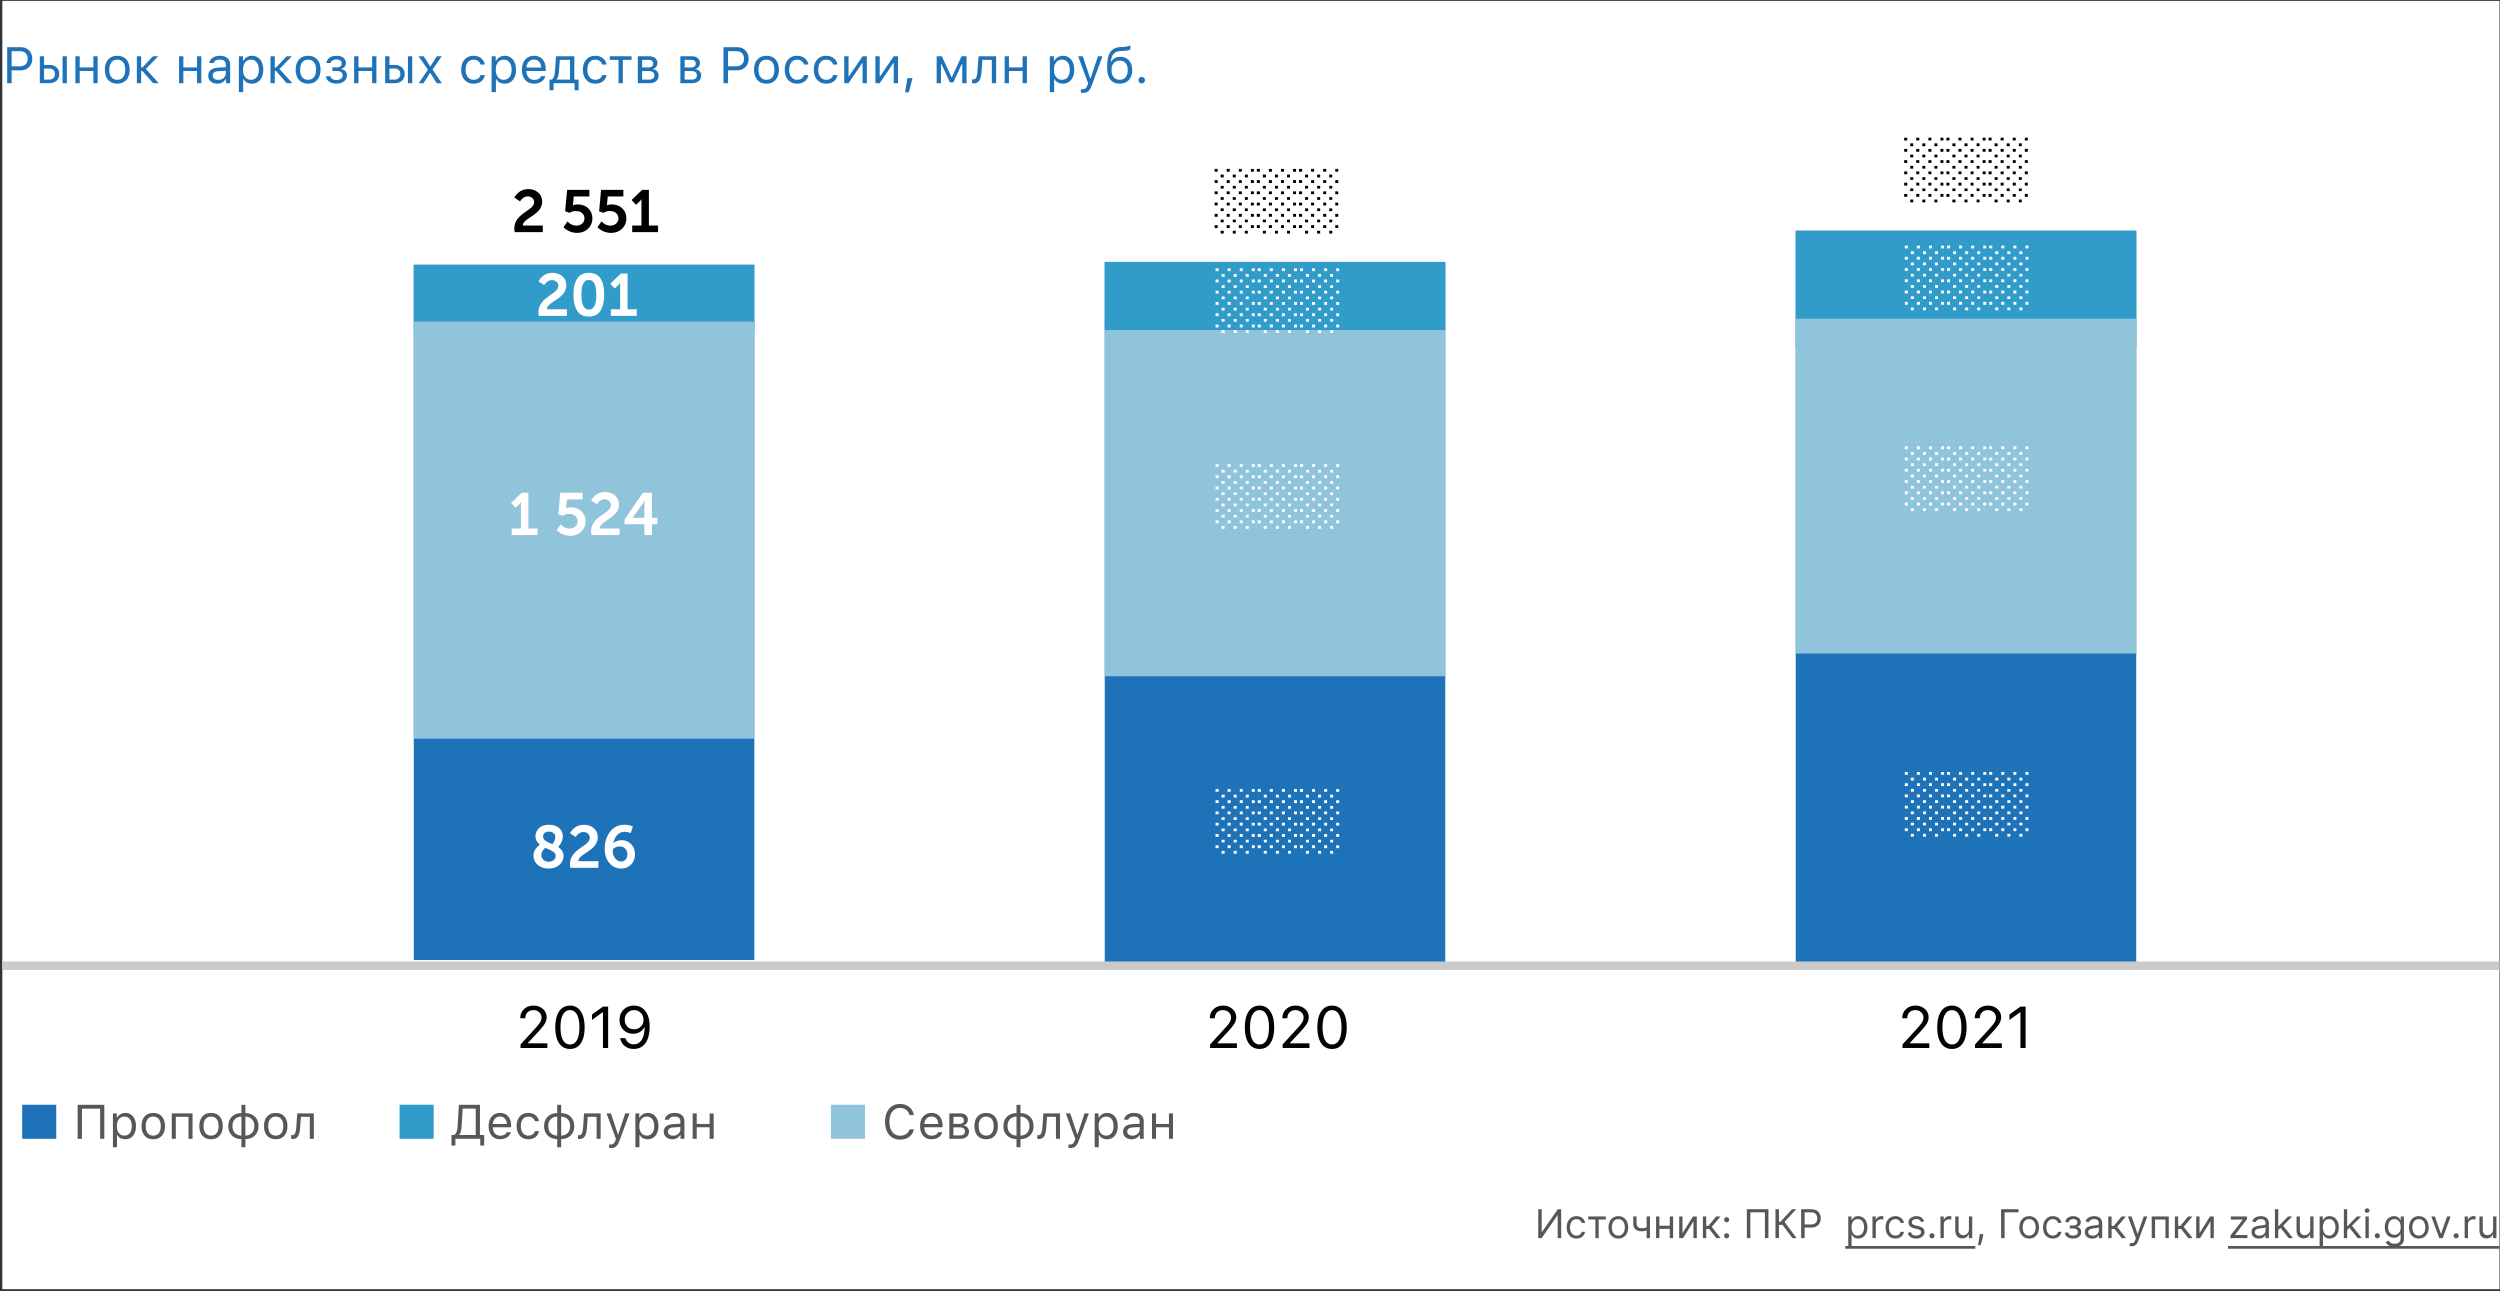 <svg xmlns="http://www.w3.org/2000/svg" fill="none" viewBox="0 0 881 455"><rect x="0" y="0" width="881" height="455" fill="#333333" stroke="none"/><g clip-path="url(#clip0_120_27430)"><path fill="#fff" d="M.815.31h880v454h-880z"/><path fill="#1E72B8" d="M389.315 340.31h120v-248h-120v248z"/><path fill="#8FC4DB" d="M389.315 111.31h120v127h-120v-127z"/><path fill="#319BC9" d="M509.315 92.31h-120v24h120v-24z"/><path fill="#575756" d="M162.668 396.902c-.044.736-.127 1.331-.249 1.785a2.952 2.952 0 0 1-.589 1.179v.099h5.81v-9.288h-4.582l-.39 6.225zm-2.191 4.408v2.366h-1.386v-3.711h.888c.415-.221.719-.583.913-1.087.199-.509.324-1.179.373-2.009l.457-7.537h7.413v10.633h1.494v3.711h-1.387v-2.366h-8.765zM176.207 393.466c-.714 0-1.301.241-1.76.722-.459.481-.717 1.118-.772 1.909h4.931c-.017-.791-.244-1.428-.681-1.909-.437-.481-1.01-.722-1.718-.722zm2.357 5.528h1.428a3.104 3.104 0 0 1-1.32 1.818c-.658.437-1.475.656-2.449.656-1.239 0-2.221-.415-2.946-1.245-.725-.836-1.088-1.962-1.088-3.379 0-1.411.365-2.537 1.096-3.378.73-.841 1.71-1.262 2.938-1.262 1.207 0 2.156.401 2.848 1.204.691.802 1.037 1.901 1.037 3.295v.548h-6.433v.066c.039.886.288 1.589.747 2.109.465.52 1.076.78 1.835.78 1.156 0 1.925-.404 2.307-1.212zM189.92 395.101h-1.445a2.033 2.033 0 0 0-.788-1.154c-.399-.304-.905-.456-1.519-.456-.803 0-1.442.299-1.918.896-.47.598-.705 1.403-.705 2.416 0 1.029.238 1.851.714 2.465.475.609 1.112.913 1.909.913.603 0 1.104-.135 1.502-.407.404-.271.673-.658.805-1.162h1.445a3.206 3.206 0 0 1-1.187 2.067c-.659.526-1.511.789-2.557.789-1.256 0-2.255-.421-2.997-1.262-.741-.847-1.112-1.981-1.112-3.403 0-1.395.371-2.51 1.112-3.345.742-.836 1.738-1.254 2.989-1.254 1.046 0 1.898.274 2.556.822a3.28 3.28 0 0 1 1.196 2.075zM196.361 400.181v-6.69c-.974.022-1.746.332-2.316.929-.564.593-.847 1.398-.847 2.416 0 1.013.283 1.818.847 2.415.57.593 1.342.902 2.316.93zm4.549-3.345c0-1.013-.285-1.815-.855-2.407-.565-.598-1.331-.911-2.299-.938v6.69c.968-.022 1.734-.329 2.299-.921.57-.598.855-1.406.855-2.424zm-4.549 4.582c-1.394-.028-2.512-.454-3.353-1.278-.842-.83-1.262-1.932-1.262-3.304 0-1.378.42-2.479 1.262-3.304.841-.83 1.959-1.256 3.353-1.278v-2.922h1.395v2.922c1.389.028 2.504.456 3.345 1.287.841.824 1.262 1.923 1.262 3.295 0 1.378-.421 2.482-1.262 3.312-.841.824-1.956 1.248-3.345 1.27v2.88h-1.395v-2.88zM206.837 397.384c-.039.514-.094.968-.166 1.361a6.158 6.158 0 0 1-.307 1.104 2.715 2.715 0 0 1-.482.847 1.938 1.938 0 0 1-.705.506 2.432 2.432 0 0 1-.972.183 1.34 1.34 0 0 1-.523-.092v-1.311c.133.044.283.066.449.066.42 0 .733-.227.938-.68.21-.46.345-1.132.406-2.017l.349-4.989h5.852v8.948h-1.428v-7.753h-3.129l-.282 3.827zM215.287 404.556c-.227 0-.44-.017-.639-.05v-1.22c.144.027.343.041.597.041.41 0 .739-.113.988-.34.249-.222.468-.601.656-1.137l.166-.532-3.312-8.956h1.544l2.457 7.363h.133l2.448-7.363h1.519l-3.494 9.496c-.382 1.035-.791 1.743-1.229 2.125-.431.382-1.043.573-1.834.573zM228.269 392.204c1.14 0 2.051.421 2.731 1.262.686.841 1.03 1.964 1.03 3.37 0 1.4-.344 2.523-1.03 3.37-.686.841-1.596 1.262-2.731 1.262-.636 0-1.201-.13-1.693-.39a2.578 2.578 0 0 1-1.104-1.113h-.133v4.333h-1.428v-11.936h1.362v1.494h.133a3.149 3.149 0 0 1 1.187-1.212 3.301 3.301 0 0 1 1.676-.44zm-.34 7.977c.819 0 1.461-.296 1.926-.888.465-.592.697-1.411.697-2.457 0-1.046-.232-1.865-.697-2.457-.46-.592-1.099-.888-1.918-.888-.808 0-1.45.301-1.926.905-.475.597-.713 1.411-.713 2.44 0 1.024.235 1.837.705 2.44.476.604 1.118.905 1.926.905zM237.201 400.214c.736 0 1.345-.213 1.826-.639a2.04 2.04 0 0 0 .731-1.602v-.822l-2.408.158c-.675.044-1.17.185-1.485.423-.316.238-.474.584-.474 1.038 0 .448.169.802.507 1.063.337.254.772.381 1.303.381zm-.266 1.254c-.88 0-1.605-.241-2.175-.722-.564-.487-.846-1.135-.846-1.943 0-.797.282-1.422.846-1.876.565-.454 1.37-.711 2.416-.772l2.582-.157v-.814c0-.553-.172-.977-.515-1.27-.343-.293-.847-.44-1.511-.44-.537 0-.982.097-1.336.291-.354.193-.581.467-.681.821h-1.444c.094-.713.462-1.289 1.104-1.726.647-.437 1.45-.656 2.407-.656 1.085 0 1.923.263 2.515.789.592.525.888 1.256.888 2.191v6.126h-1.361v-1.32h-.133a2.945 2.945 0 0 1-1.145 1.096 3.368 3.368 0 0 1-1.611.382zM244.099 401.31v-8.948h1.428v3.702h4.548v-3.702h1.428v8.948h-1.428v-4.051h-4.548v4.051h-1.428z"/><path fill="#319BC9" d="M152.825 389.31h-12.01v12h12.01v-12z"/><path fill="#575756" d="M36.758 401.31h-1.477v-10.617h-6.409v10.617H27.37v-11.978h9.388v11.978zM44.154 392.204c1.14 0 2.05.421 2.731 1.262.686.841 1.03 1.964 1.03 3.37 0 1.4-.344 2.523-1.03 3.37-.686.841-1.596 1.262-2.73 1.262-.637 0-1.202-.13-1.694-.39a2.584 2.584 0 0 1-1.104-1.113h-.133v4.333h-1.428v-11.936h1.361v1.494h.133a3.157 3.157 0 0 1 1.187-1.212 3.303 3.303 0 0 1 1.677-.44zm-.34 7.977c.819 0 1.46-.296 1.925-.888.465-.592.698-1.411.698-2.457 0-1.046-.233-1.865-.697-2.457-.46-.592-1.099-.888-1.918-.888-.808 0-1.45.301-1.926.905-.476.597-.714 1.411-.714 2.44 0 1.024.236 1.837.706 2.44.476.604 1.118.905 1.926.905zM52.048 399.31c.46.581 1.112.871 1.96.871.846 0 1.499-.29 1.958-.871.46-.587.689-1.412.689-2.474 0-1.063-.23-1.884-.689-2.465-.46-.587-1.112-.88-1.959-.88s-1.5.293-1.959.88c-.46.581-.689 1.402-.689 2.465 0 1.062.23 1.887.69 2.474zm4.972.921c-.736.825-1.74 1.237-3.013 1.237s-2.28-.412-3.021-1.237c-.736-.83-1.104-1.962-1.104-3.395 0-1.439.368-2.571 1.104-3.395.736-.825 1.743-1.237 3.021-1.237 1.278 0 2.286.412 3.022 1.237.736.824 1.104 1.956 1.104 3.395 0 1.433-.371 2.565-1.113 3.395zM66.425 401.31v-7.753h-4.466v7.753h-1.428v-8.948h7.322v8.948h-1.428zM72.418 399.31c.46.581 1.112.871 1.96.871.846 0 1.499-.29 1.958-.871.46-.587.69-1.412.69-2.474 0-1.063-.23-1.884-.69-2.465-.46-.587-1.112-.88-1.959-.88-.846 0-1.5.293-1.959.88-.46.581-.689 1.402-.689 2.465 0 1.062.23 1.887.69 2.474zm4.972.921c-.736.825-1.74 1.237-3.013 1.237s-2.28-.412-3.021-1.237c-.736-.83-1.104-1.962-1.104-3.395 0-1.439.368-2.571 1.104-3.395.736-.825 1.743-1.237 3.021-1.237 1.279 0 2.286.412 3.022 1.237.736.824 1.104 1.956 1.104 3.395 0 1.433-.371 2.565-1.113 3.395zM85.077 400.181v-6.69c-.974.022-1.746.332-2.316.929-.564.593-.847 1.398-.847 2.416 0 1.013.282 1.818.847 2.415.57.593 1.342.902 2.316.93zm4.549-3.345c0-1.013-.285-1.815-.855-2.407-.565-.598-1.331-.911-2.3-.938v6.69c.969-.022 1.735-.329 2.3-.921.57-.598.855-1.406.855-2.424zm-4.55 4.582c-1.394-.028-2.511-.454-3.353-1.278-.84-.83-1.261-1.932-1.261-3.304 0-1.378.42-2.479 1.261-3.304.841-.83 1.96-1.256 3.354-1.278v-2.922h1.394v2.922c1.39.028 2.504.456 3.346 1.287.84.824 1.261 1.923 1.261 3.295 0 1.378-.42 2.482-1.261 3.312-.841.824-1.957 1.248-3.346 1.27v2.88h-1.394v-2.88zM95.212 399.31c.46.581 1.112.871 1.96.871.846 0 1.499-.29 1.958-.871.46-.587.69-1.412.69-2.474 0-1.063-.23-1.884-.69-2.465-.46-.587-1.112-.88-1.959-.88s-1.5.293-1.959.88c-.46.581-.689 1.402-.689 2.465 0 1.062.23 1.887.69 2.474zm4.972.921c-.736.825-1.74 1.237-3.013 1.237s-2.28-.412-3.021-1.237c-.736-.83-1.104-1.962-1.104-3.395 0-1.439.368-2.571 1.104-3.395.736-.825 1.743-1.237 3.021-1.237 1.278 0 2.286.412 3.022 1.237.736.824 1.104 1.956 1.104 3.395 0 1.433-.371 2.565-1.113 3.395zM105.762 397.384c-.038.514-.094.968-.166 1.361a6.076 6.076 0 0 1-.307 1.104 2.694 2.694 0 0 1-.481.847 1.933 1.933 0 0 1-.706.506 2.427 2.427 0 0 1-.971.183c-.205 0-.379-.031-.523-.092v-1.311c.133.044.282.066.448.066.421 0 .734-.227.938-.68.211-.46.346-1.132.407-2.017l.349-4.989h5.852v8.948h-1.428v-7.753h-3.129l-.283 3.827z"/><path fill="#1E72B8" d="M19.826 389.31H7.815v12h12.01v-12z"/><path fill="#575756" d="M317.191 401.592c-1.627 0-2.916-.561-3.868-1.685-.946-1.123-1.419-2.65-1.419-4.582 0-1.931.473-3.458 1.419-4.582.947-1.129 2.233-1.693 3.86-1.693 1.262 0 2.341.36 3.237 1.079.897.719 1.434 1.657 1.611 2.814h-1.519c-.2-.775-.598-1.386-1.196-1.835-.597-.453-1.308-.68-2.133-.68-1.151 0-2.064.44-2.739 1.32-.67.879-1.005 2.072-1.005 3.577s.338 2.698 1.013 3.578c.675.874 1.588 1.311 2.739 1.311.836 0 1.55-.199 2.142-.597a2.817 2.817 0 0 0 1.179-1.644h1.519c-.199 1.101-.739 1.981-1.619 2.64-.874.653-1.948.979-3.221.979zM328.256 393.466c-.714 0-1.3.241-1.759.722-.46.481-.717 1.118-.772 1.909h4.93c-.016-.791-.243-1.428-.68-1.909-.438-.481-1.01-.722-1.719-.722zm2.358 5.528h1.428a3.104 3.104 0 0 1-1.32 1.818c-.659.437-1.475.656-2.449.656-1.24 0-2.222-.415-2.947-1.245-.725-.836-1.087-1.962-1.087-3.379 0-1.411.365-2.537 1.095-3.378.731-.841 1.71-1.262 2.939-1.262 1.206 0 2.155.401 2.847 1.204.692.802 1.038 1.901 1.038 3.295v.548h-6.433v.066c.038.886.287 1.589.747 2.109.465.52 1.076.78 1.834.78 1.157 0 1.926-.404 2.308-1.212zM338.209 393.557h-2.225v2.524h1.993c1.123 0 1.685-.427 1.685-1.279 0-.387-.122-.691-.366-.913-.238-.221-.6-.332-1.087-.332zm-.108 3.719h-2.117v2.839h2.391c.548 0 .963-.119 1.245-.357.288-.244.432-.592.432-1.046 0-.493-.163-.855-.49-1.087-.321-.233-.808-.349-1.461-.349zm-3.544 4.034v-8.948h3.835c.835 0 1.491.207 1.967.622.476.41.714.966.714 1.669 0 .443-.141.847-.424 1.212a1.736 1.736 0 0 1-1.037.672v.133c.564.077 1.015.307 1.353.689.337.376.506.835.506 1.378 0 .786-.271 1.411-.813 1.876-.543.465-1.292.697-2.25.697h-3.851zM345.563 399.31c.46.581 1.113.871 1.959.871.847 0 1.5-.29 1.959-.871.46-.587.689-1.412.689-2.474 0-1.063-.229-1.884-.689-2.465-.459-.587-1.112-.88-1.959-.88-.846 0-1.499.293-1.959.88-.459.581-.688 1.402-.688 2.465 0 1.062.229 1.887.688 2.474zm4.973.921c-.736.825-1.741 1.237-3.014 1.237-1.272 0-2.279-.412-3.021-1.237-.736-.83-1.104-1.962-1.104-3.395 0-1.439.368-2.571 1.104-3.395.736-.825 1.743-1.237 3.021-1.237 1.279 0 2.286.412 3.022 1.237.736.824 1.104 1.956 1.104 3.395 0 1.433-.371 2.565-1.112 3.395zM358.222 400.181v-6.69c-.974.022-1.746.332-2.316.929-.564.593-.846 1.398-.846 2.416 0 1.013.282 1.818.846 2.415.57.593 1.342.902 2.316.93zm4.549-3.345c0-1.013-.285-1.815-.855-2.407-.564-.598-1.331-.911-2.299-.938v6.69c.968-.022 1.735-.329 2.299-.921.57-.598.855-1.406.855-2.424zm-4.549 4.582c-1.394-.028-2.512-.454-3.353-1.278-.841-.83-1.262-1.932-1.262-3.304 0-1.378.421-2.479 1.262-3.304.841-.83 1.959-1.256 3.353-1.278v-2.922h1.395v2.922c1.389.028 2.504.456 3.345 1.287.841.824 1.262 1.923 1.262 3.295 0 1.378-.421 2.482-1.262 3.312-.841.824-1.956 1.248-3.345 1.27v2.88h-1.395v-2.88zM368.698 397.384c-.039.514-.094.968-.166 1.361a6.158 6.158 0 0 1-.307 1.104 2.715 2.715 0 0 1-.482.847 1.938 1.938 0 0 1-.705.506 2.432 2.432 0 0 1-.972.183 1.34 1.34 0 0 1-.523-.092v-1.311c.133.044.283.066.449.066.42 0 .733-.227.938-.68.21-.46.346-1.132.406-2.017l.349-4.989h5.852v8.948h-1.428v-7.753h-3.129l-.282 3.827zM377.148 404.556c-.227 0-.44-.017-.639-.05v-1.22c.144.027.343.041.597.041.41 0 .739-.113.988-.34.249-.222.468-.601.656-1.137l.166-.532-3.312-8.956h1.544l2.457 7.363h.133l2.449-7.363h1.519l-3.495 9.496c-.382 1.035-.791 1.743-1.229 2.125-.431.382-1.043.573-1.834.573zM390.13 392.204c1.14 0 2.051.421 2.731 1.262.687.841 1.03 1.964 1.03 3.37 0 1.4-.343 2.523-1.03 3.37-.686.841-1.596 1.262-2.731 1.262-.636 0-1.2-.13-1.693-.39a2.578 2.578 0 0 1-1.104-1.113h-.133v4.333h-1.428v-11.936h1.362v1.494h.133a3.149 3.149 0 0 1 1.187-1.212 3.301 3.301 0 0 1 1.676-.44zm-.34 7.977c.819 0 1.461-.296 1.926-.888.465-.592.697-1.411.697-2.457 0-1.046-.232-1.865-.697-2.457-.459-.592-1.099-.888-1.918-.888-.808 0-1.45.301-1.925.905-.476.597-.714 1.411-.714 2.44 0 1.024.235 1.837.705 2.44.476.604 1.118.905 1.926.905zM399.062 400.214c.736 0 1.345-.213 1.826-.639a2.04 2.04 0 0 0 .731-1.602v-.822l-2.408.158c-.675.044-1.17.185-1.485.423-.316.238-.474.584-.474 1.038 0 .448.169.802.507 1.063.337.254.772.381 1.303.381zm-.266 1.254c-.879 0-1.604-.241-2.174-.722-.565-.487-.847-1.135-.847-1.943 0-.797.282-1.422.847-1.876.564-.454 1.369-.711 2.415-.772l2.582-.157v-.814c0-.553-.172-.977-.515-1.27-.343-.293-.847-.44-1.511-.44-.537 0-.982.097-1.336.291-.354.193-.581.467-.681.821h-1.444c.094-.713.462-1.289 1.104-1.726.647-.437 1.45-.656 2.407-.656 1.085 0 1.923.263 2.515.789.592.525.888 1.256.888 2.191v6.126h-1.361v-1.32h-.133a2.945 2.945 0 0 1-1.145 1.096 3.368 3.368 0 0 1-1.611.382zM405.96 401.31v-8.948h1.428v3.702h4.549v-3.702h1.427v8.948h-1.427v-4.051h-4.549v4.051h-1.428z"/><path fill="#8FC4DB" d="M304.824 389.31h-12.009v12h12.009v-12z"/><path fill="#020203" d="M183.351 358.826c0-1.294.438-2.359 1.315-3.194.882-.836 2.001-1.254 3.356-1.254 1.308 0 2.403.394 3.286 1.183.889.782 1.334 1.752 1.334 2.911 0 .762-.216 1.51-.647 2.245-.431.734-1.243 1.742-2.436 3.023l-3.508 3.77v.162h6.834v1.638h-9.443v-1.254l5.045-5.509c.937-1.018 1.56-1.793 1.87-2.326.31-.532.465-1.092.465-1.678 0-.728-.276-1.338-.829-1.83-.546-.498-1.22-.748-2.022-.748-.855 0-1.546.263-2.072.789-.526.525-.789 1.216-.789 2.072v.01h-1.759v-.01zM200.861 369.654c-1.644 0-2.918-.668-3.821-2.002-.903-1.334-1.355-3.215-1.355-5.641 0-2.406.455-4.28 1.365-5.621.91-1.341 2.18-2.012 3.811-2.012 1.625 0 2.888.674 3.792 2.022.909 1.348 1.364 3.228 1.364 5.641 0 2.42-.451 4.293-1.354 5.621-.897 1.328-2.164 1.992-3.802 1.992zm-2.487-3.155c.58 1.045 1.409 1.567 2.487 1.567 1.079 0 1.901-.518 2.467-1.556.573-1.045.859-2.545.859-4.499 0-1.935-.289-3.424-.869-4.469-.573-1.044-1.392-1.567-2.457-1.567s-1.89.526-2.477 1.577c-.579 1.045-.869 2.531-.869 4.459 0 1.948.286 3.444.859 4.488zM212.488 369.31v-12.566h-.162l-3.71 2.689v-1.921l3.882-2.79h1.809v14.588h-1.819zM223.325 369.644c-1.24 0-2.291-.341-3.154-1.021-.856-.688-1.399-1.618-1.628-2.791h1.871c.195.681.552 1.217 1.071 1.608.526.391 1.146.586 1.86.586 1.187 0 2.107-.512 2.76-1.537.661-1.024 1.015-2.507 1.062-4.448h-.162a3.93 3.93 0 0 1-1.557 1.658c-.681.391-1.456.586-2.325.586-1.388 0-2.534-.458-3.437-1.374-.903-.924-1.355-2.093-1.355-3.509 0-1.469.478-2.672 1.436-3.609.957-.943 2.183-1.415 3.679-1.415 1.092 0 2.049.283 2.872.849.822.566 1.459 1.389 1.91 2.467.472 1.105.708 2.46.708 4.064 0 2.507-.489 4.448-1.466 5.823s-2.359 2.063-4.145 2.063zm-2.244-7.866c.613.62 1.402.93 2.365.93.964 0 1.756-.31 2.376-.93.627-.62.94-1.412.94-2.376 0-.977-.316-1.792-.95-2.446-.627-.654-1.408-.981-2.345-.981-.937 0-1.722.324-2.356.971-.627.64-.94 1.439-.94 2.396 0 .997.303 1.809.91 2.436zM426.351 358.826c0-1.294.438-2.359 1.315-3.194.882-.836 2.001-1.254 3.356-1.254 1.308 0 2.403.394 3.286 1.183.889.782 1.334 1.752 1.334 2.911 0 .762-.216 1.51-.647 2.245-.431.734-1.243 1.742-2.436 3.023l-3.508 3.77v.162h6.834v1.638h-9.443v-1.254l5.045-5.509c.937-1.018 1.56-1.793 1.87-2.326.31-.532.465-1.092.465-1.678 0-.728-.276-1.338-.829-1.83-.546-.498-1.22-.748-2.022-.748-.855 0-1.546.263-2.072.789-.526.525-.789 1.216-.789 2.072v.01h-1.759v-.01zM443.861 369.654c-1.644 0-2.918-.668-3.821-2.002-.903-1.334-1.355-3.215-1.355-5.641 0-2.406.455-4.28 1.365-5.621.91-1.341 2.18-2.012 3.811-2.012 1.625 0 2.888.674 3.792 2.022.909 1.348 1.364 3.228 1.364 5.641 0 2.42-.451 4.293-1.354 5.621-.897 1.328-2.164 1.992-3.802 1.992zm-2.487-3.155c.58 1.045 1.409 1.567 2.487 1.567 1.079 0 1.901-.518 2.467-1.556.573-1.045.859-2.545.859-4.499 0-1.935-.289-3.424-.869-4.469-.573-1.044-1.392-1.567-2.457-1.567s-1.89.526-2.477 1.577c-.579 1.045-.869 2.531-.869 4.459 0 1.948.286 3.444.859 4.488zM451.909 358.826c0-1.294.438-2.359 1.314-3.194.883-.836 2.002-1.254 3.356-1.254 1.308 0 2.403.394 3.286 1.183.89.782 1.335 1.752 1.335 2.911 0 .762-.216 1.51-.647 2.245-.432.734-1.244 1.742-2.437 3.023l-3.508 3.77v.162h6.834v1.638H452v-1.254l5.044-5.509c.937-1.018 1.561-1.793 1.871-2.326.31-.532.465-1.092.465-1.678 0-.728-.277-1.338-.829-1.83-.546-.498-1.22-.748-2.022-.748-.856 0-1.547.263-2.073.789-.525.525-.788 1.216-.788 2.072v.01h-1.759v-.01zM469.419 369.654c-1.645 0-2.919-.668-3.822-2.002-.903-1.334-1.354-3.215-1.354-5.641 0-2.406.454-4.28 1.364-5.621.91-1.341 2.181-2.012 3.812-2.012 1.624 0 2.888.674 3.791 2.022.91 1.348 1.365 3.228 1.365 5.641 0 2.42-.452 4.293-1.355 5.621-.896 1.328-2.163 1.992-3.801 1.992zm-2.487-3.155c.579 1.045 1.408 1.567 2.487 1.567 1.078 0 1.9-.518 2.467-1.556.572-1.045.859-2.545.859-4.499 0-1.935-.29-3.424-.87-4.469-.572-1.044-1.391-1.567-2.456-1.567s-1.891.526-2.477 1.577c-.58 1.045-.87 2.531-.87 4.459 0 1.948.287 3.444.86 4.488zM670.351 358.826c0-1.294.438-2.359 1.315-3.194.882-.836 2.001-1.254 3.356-1.254 1.308 0 2.403.394 3.286 1.183.889.782 1.334 1.752 1.334 2.911 0 .762-.216 1.51-.647 2.245-.431.734-1.243 1.742-2.436 3.023l-3.508 3.77v.162h6.834v1.638h-9.443v-1.254l5.045-5.509c.937-1.018 1.56-1.793 1.87-2.326.31-.532.465-1.092.465-1.678 0-.728-.276-1.338-.829-1.83-.546-.498-1.22-.748-2.022-.748-.855 0-1.546.263-2.072.789-.526.525-.789 1.216-.789 2.072v.01h-1.759v-.01zM687.861 369.654c-1.644 0-2.918-.668-3.821-2.002-.903-1.334-1.355-3.215-1.355-5.641 0-2.406.455-4.28 1.365-5.621.91-1.341 2.18-2.012 3.811-2.012 1.625 0 2.888.674 3.792 2.022.909 1.348 1.364 3.228 1.364 5.641 0 2.42-.451 4.293-1.354 5.621-.897 1.328-2.164 1.992-3.802 1.992zm-2.487-3.155c.58 1.045 1.409 1.567 2.487 1.567 1.079 0 1.901-.518 2.467-1.556.573-1.045.859-2.545.859-4.499 0-1.935-.289-3.424-.869-4.469-.573-1.044-1.392-1.567-2.457-1.567s-1.89.526-2.477 1.577c-.579 1.045-.869 2.531-.869 4.459 0 1.948.286 3.444.859 4.488zM695.909 358.826c0-1.294.438-2.359 1.314-3.194.883-.836 2.002-1.254 3.356-1.254 1.308 0 2.403.394 3.286 1.183.89.782 1.335 1.752 1.335 2.911 0 .762-.216 1.51-.647 2.245-.432.734-1.244 1.742-2.437 3.023l-3.508 3.77v.162h6.834v1.638H696v-1.254l5.044-5.509c.937-1.018 1.561-1.793 1.871-2.326.31-.532.465-1.092.465-1.678 0-.728-.277-1.338-.829-1.83-.546-.498-1.22-.748-2.022-.748-.856 0-1.547.263-2.073.789-.525.525-.788 1.216-.788 2.072v.01h-1.759v-.01zM712.003 369.31v-12.566h-.161l-3.711 2.689v-1.921l3.882-2.79h1.81v14.588h-1.82z"/><path fill="#1E72B8" d="M145.815 338.31h120v-245h-120v245zM752.815 81.31h-120v260h120v-260z"/><path fill="#319BC9" d="M752.815 81.31h-120v41.222h120V81.31zM265.815 93.31h-120v24h120v-24z"/><path fill="#8FC4DB" d="M265.815 113.31h-120v147h120v-147zM752.815 112.31h-120v118h120v-118z"/><path fill="#000" d="M181.385 81.81a7.647 7.647 0 0 1-.126-1.323c0-.728.126-1.407.378-2.037a5.661 5.661 0 0 1 1.008-1.617c.406-.462.854-.889 1.344-1.281a30.917 30.917 0 0 1 1.491-1.092c.504-.336.959-.665 1.365-.987.406-.322.735-.665.987-1.029.266-.378.399-.763.399-1.155 0-.63-.217-1.134-.651-1.512-.434-.378-.973-.567-1.617-.567-.546 0-1.057.168-1.533.504a3.978 3.978 0 0 0-1.155 1.26l-2.016-1.344a6.026 6.026 0 0 1 1.974-2.142c.84-.56 1.827-.84 2.961-.84 1.358 0 2.506.399 3.444 1.197.938.784 1.407 1.855 1.407 3.213 0 .644-.126 1.253-.378 1.827a4.719 4.719 0 0 1-.945 1.449c-.392.406-.833.79-1.323 1.155-.476.364-.952.7-1.428 1.008a21.65 21.65 0 0 0-1.323.924 4.753 4.753 0 0 0-1.008.966c-.252.35-.385.714-.399 1.092h7.035v2.33h-9.891zM198.584 80.046l1.407-2.037c.91.994 1.967 1.491 3.171 1.491.756 0 1.407-.231 1.953-.693.56-.476.84-1.092.84-1.848 0-.77-.28-1.393-.84-1.869-.56-.476-1.274-.714-2.142-.714-.826 0-1.596.21-2.31.63l-1.512-.546.693-7.56h7.854v2.33h-5.502l-.231 2.458-.105.693h.042c.42-.224.952-.336 1.596-.336 1.596 0 2.87.469 3.822 1.407.952.938 1.428 2.1 1.428 3.486 0 1.47-.511 2.695-1.533 3.675-1.022.966-2.303 1.449-3.843 1.449a6.76 6.76 0 0 1-2.625-.525 6.17 6.17 0 0 1-2.163-1.491zM210.561 80.046l1.407-2.037c.91.994 1.967 1.491 3.171 1.491.756 0 1.407-.231 1.953-.693.56-.476.84-1.092.84-1.848 0-.77-.28-1.393-.84-1.869-.56-.476-1.274-.714-2.142-.714-.826 0-1.596.21-2.31.63l-1.512-.546.693-7.56h7.854v2.33h-5.502l-.231 2.458-.105.693h.042c.42-.224.952-.336 1.596-.336 1.596 0 2.87.469 3.822 1.407.952.938 1.428 2.1 1.428 3.486 0 1.47-.511 2.695-1.533 3.675-1.022.966-2.303 1.449-3.843 1.449a6.76 6.76 0 0 1-2.625-.525 6.17 6.17 0 0 1-2.163-1.491zM222.79 81.81v-2.331h3.255v-8.274l.021-1.008h-.042c-.126.238-.35.518-.672.84l-1.197 1.134-1.596-1.68 3.738-3.591h2.373v12.579h3.234v2.33h-9.114z"/><path fill="#fff" d="M180.331 188.56v-2.331h3.255v-8.274l.021-1.008h-.042c-.126.238-.35.518-.672.84l-1.197 1.134-1.596-1.68 3.738-3.591h2.373v12.579h3.234v2.331h-9.114zM196.177 186.796l1.407-2.037c.91.994 1.967 1.491 3.171 1.491.756 0 1.407-.231 1.953-.693.56-.476.84-1.092.84-1.848 0-.77-.28-1.393-.84-1.869-.56-.476-1.274-.714-2.142-.714-.826 0-1.596.21-2.31.63l-1.512-.546.693-7.56h7.854v2.331h-5.502l-.231 2.457-.105.693h.042c.42-.224.952-.336 1.596-.336 1.596 0 2.87.469 3.822 1.407.952.938 1.428 2.1 1.428 3.486 0 1.47-.511 2.695-1.533 3.675-1.022.966-2.303 1.449-3.843 1.449a6.76 6.76 0 0 1-2.625-.525 6.17 6.17 0 0 1-2.163-1.491zM208.448 188.56a7.647 7.647 0 0 1-.126-1.323c0-.728.126-1.407.378-2.037a5.662 5.662 0 0 1 1.008-1.617c.406-.462.854-.889 1.344-1.281a30.845 30.845 0 0 1 1.491-1.092c.504-.336.959-.665 1.365-.987.406-.322.735-.665.987-1.029.266-.378.399-.763.399-1.155 0-.63-.217-1.134-.651-1.512-.434-.378-.973-.567-1.617-.567-.546 0-1.057.168-1.533.504a3.978 3.978 0 0 0-1.155 1.26l-2.016-1.344a6.026 6.026 0 0 1 1.974-2.142c.84-.56 1.827-.84 2.961-.84 1.358 0 2.506.399 3.444 1.197.938.784 1.407 1.855 1.407 3.213 0 .644-.126 1.253-.378 1.827a4.719 4.719 0 0 1-.945 1.449c-.392.406-.833.791-1.323 1.155-.476.364-.952.7-1.428 1.008-.476.308-.917.616-1.323.924a4.753 4.753 0 0 0-1.008.966c-.252.35-.385.714-.399 1.092h7.035v2.331h-9.891zM220.103 184.717v-1.659l6.447-9.408h3.192v8.82h1.932v2.247h-1.932v3.843h-2.667v-3.843h-6.972zm2.856-2.247h4.116v-4.62l.105-1.554h-.042a7.282 7.282 0 0 1-.735 1.365l-3.444 4.767v.042z"/><path fill="#CACACB" fill-rule="evenodd" d="M-.685 340.31a1.5 1.5 0 0 1 1.5-1.5h882.738a1.5 1.5 0 1 1 0 3H.815a1.5 1.5 0 0 1-1.5-1.5z" clip-rule="evenodd"/><path fill="#fff" d="M187.998 301.505c0-.49.084-.959.252-1.407.168-.448.392-.833.672-1.155.28-.336.518-.595.714-.777.21-.196.42-.371.63-.525-1.036-.798-1.554-1.764-1.554-2.898 0-1.134.413-2.1 1.239-2.898.826-.798 2.009-1.197 3.549-1.197 1.414 0 2.569.371 3.465 1.113.91.742 1.365 1.743 1.365 3.003s-.553 2.499-1.659 3.717c1.274.812 1.911 1.862 1.911 3.15 0 1.204-.483 2.247-1.449 3.129-.952.868-2.226 1.302-3.822 1.302-1.568 0-2.849-.434-3.843-1.302-.98-.882-1.47-1.967-1.47-3.255zm6.657-4.032c.686-.84 1.029-1.673 1.029-2.499 0-.588-.21-1.05-.63-1.386-.406-.35-.945-.525-1.617-.525-.644 0-1.148.161-1.512.483-.364.322-.546.735-.546 1.239 0 .154.014.301.042.441.042.126.105.259.189.399.098.126.175.238.231.336.07.084.189.182.357.294.182.112.315.203.399.273.098.056.259.14.483.252.238.112.399.189.483.231.098.028.287.105.567.231.28.126.455.203.525.231zm-3.885 3.822c0 .672.252 1.239.756 1.701a2.6 2.6 0 0 0 1.785.672c.714 0 1.309-.196 1.785-.588a1.93 1.93 0 0 0 .735-1.554 1.36 1.36 0 0 0-.189-.714c-.112-.21-.322-.413-.63-.609a7.111 7.111 0 0 0-.756-.483c-.21-.112-.56-.273-1.05-.483-.49-.21-.833-.364-1.029-.462-.938.798-1.407 1.638-1.407 2.52zM200.983 305.81a7.647 7.647 0 0 1-.126-1.323c0-.728.126-1.407.378-2.037a5.662 5.662 0 0 1 1.008-1.617c.406-.462.854-.889 1.344-1.281a30.845 30.845 0 0 1 1.491-1.092c.504-.336.959-.665 1.365-.987.406-.322.735-.665.987-1.029.266-.378.399-.763.399-1.155 0-.63-.217-1.134-.651-1.512-.434-.378-.973-.567-1.617-.567-.546 0-1.057.168-1.533.504a3.978 3.978 0 0 0-1.155 1.26l-2.016-1.344a6.026 6.026 0 0 1 1.974-2.142c.84-.56 1.827-.84 2.961-.84 1.358 0 2.506.399 3.444 1.197.938.784 1.407 1.855 1.407 3.213 0 .644-.126 1.253-.378 1.827a4.719 4.719 0 0 1-.945 1.449c-.392.406-.833.791-1.323 1.155-.476.364-.952.7-1.428 1.008-.476.308-.917.616-1.323.924a4.753 4.753 0 0 0-1.008.966c-.252.35-.385.714-.399 1.092h7.035v2.331h-9.891zM213.1 299.006c0-.798.084-1.589.252-2.373a9.257 9.257 0 0 1 .84-2.247 8.337 8.337 0 0 1 1.344-1.911 5.719 5.719 0 0 1 1.932-1.323 6.18 6.18 0 0 1 2.499-.504c1.162 0 2.184.21 3.066.63l-.798 2.331c-.56-.308-1.267-.462-2.121-.462-1.092 0-1.974.385-2.646 1.155-.672.77-1.106 1.715-1.302 2.835h.042c.252-.308.644-.56 1.176-.756a4.645 4.645 0 0 1 1.617-.294c1.428 0 2.576.483 3.444 1.449.882.966 1.323 2.149 1.323 3.549s-.455 2.583-1.365 3.549c-.91.952-2.086 1.428-3.528 1.428-1.624 0-2.996-.637-4.116-1.911-1.106-1.274-1.659-2.989-1.659-5.145zm5.796 4.578c.658 0 1.19-.238 1.596-.714.406-.476.609-1.071.609-1.785 0-.798-.245-1.456-.735-1.974-.476-.532-1.141-.798-1.995-.798-.686 0-1.267.154-1.743.462-.476.294-.714.7-.714 1.218 0 .868.294 1.687.882 2.457.588.756 1.288 1.134 2.1 1.134z"/><path fill="#1E72B8" d="M2.52 16.627h4.79c1.201 0 2.177.384 2.927 1.152.755.762 1.133 1.746 1.133 2.953 0 1.184-.383 2.156-1.151 2.918-.762.756-1.737 1.134-2.927 1.134h-3.19v4.526H2.52V16.627zm1.582 1.407v5.343h2.795c.902 0 1.602-.231 2.1-.694.498-.463.747-1.113.747-1.951 0-.873-.246-1.541-.738-2.004-.486-.463-1.19-.694-2.11-.694H4.103zM22.05 29.31v-9.475h1.51v9.475h-1.51zm-4.73-5.168h-1.784v3.902h1.785c.62 0 1.116-.175 1.485-.527.375-.357.562-.832.562-1.424 0-.591-.187-1.063-.562-1.415-.37-.357-.864-.536-1.485-.536zm-3.295 5.168v-9.475h1.511v3.041h1.785c1.083 0 1.948.29 2.592.87.645.58.967 1.363.967 2.347 0 .985-.322 1.767-.967 2.347-.644.58-1.509.87-2.592.87h-3.296zM26.575 29.31v-9.475h1.512v3.92h4.817v-3.92h1.511v9.475h-1.511v-4.289h-4.817v4.29h-1.512zM39.25 27.192c.486.615 1.177.923 2.074.923.896 0 1.587-.308 2.074-.923.486-.621.73-1.494.73-2.62 0-1.124-.244-1.994-.73-2.61-.487-.62-1.178-.931-2.075-.931-.896 0-1.587.31-2.074.931-.486.616-.73 1.486-.73 2.61 0 1.126.244 1.999.73 2.62zm5.264.976c-.78.873-1.843 1.31-3.19 1.31-1.348 0-2.415-.438-3.2-1.31-.779-.88-1.169-2.078-1.169-3.595 0-1.524.39-2.722 1.17-3.595.779-.873 1.845-1.31 3.199-1.31 1.353 0 2.42.437 3.199 1.31.779.873 1.169 2.071 1.169 3.595 0 1.517-.393 2.716-1.178 3.595zM49.743 23.8h.413l3.753-3.965h1.837L51.404 24.3l4.51 5.01h-1.96l-3.797-4.315h-.414v4.315h-1.511v-9.475h1.511V23.8zM63.103 29.31v-9.475h1.512v3.92h4.816v-3.92h1.512v9.475H69.43v-4.289h-4.816v4.29h-1.512zM76.875 28.15c.78 0 1.424-.226 1.934-.677a2.16 2.16 0 0 0 .773-1.696v-.87l-2.549.167c-.714.047-1.239.196-1.573.448-.334.252-.5.618-.5 1.099 0 .474.178.85.535 1.125.358.27.818.404 1.38.404zm-.281 1.327c-.932 0-1.7-.255-2.303-.765-.597-.515-.896-1.2-.896-2.056 0-.844.299-1.506.896-1.987.598-.48 1.45-.753 2.558-.817l2.733-.167v-.861c0-.586-.181-1.034-.545-1.345-.363-.31-.896-.466-1.6-.466-.568 0-1.04.103-1.414.308-.375.205-.615.495-.721.87h-1.53c.1-.756.49-1.365 1.17-1.828.685-.463 1.535-.694 2.549-.694 1.148 0 2.036.278 2.663.834.627.557.94 1.33.94 2.32v6.487h-1.441v-1.397h-.141c-.305.503-.709.89-1.213 1.16-.504.27-1.072.404-1.705.404zM88.793 19.669c1.207 0 2.171.445 2.892 1.335.726.891 1.09 2.08 1.09 3.569 0 1.482-.364 2.672-1.09 3.568-.727.89-1.69 1.336-2.892 1.336-.674 0-1.271-.138-1.793-.413a2.733 2.733 0 0 1-1.169-1.178h-.14v4.588h-1.512V19.835h1.441v1.582h.141a3.347 3.347 0 0 1 1.257-1.283c.539-.31 1.13-.465 1.775-.465zm-.36 8.446c.867 0 1.547-.314 2.039-.94.492-.628.738-1.495.738-2.602 0-1.108-.246-1.975-.738-2.602-.486-.627-1.163-.94-2.03-.94-.856 0-1.535.32-2.04.958-.503.633-.755 1.494-.755 2.584 0 1.084.249 1.945.747 2.584.504.638 1.183.958 2.039.958zM96.835 23.8h.413l3.753-3.965h1.837L98.496 24.3l4.509 5.01h-1.96l-3.797-4.315h-.413v4.315h-1.511v-9.475h1.511V23.8zM106.503 27.192c.487.615 1.178.923 2.074.923.897 0 1.588-.308 2.075-.923.486-.621.729-1.494.729-2.62 0-1.124-.243-1.994-.729-2.61-.487-.62-1.178-.931-2.075-.931-.896 0-1.587.31-2.074.931-.486.616-.729 1.486-.729 2.61 0 1.126.243 1.999.729 2.62zm5.265.976c-.779.873-1.843 1.31-3.191 1.31-1.347 0-2.414-.438-3.199-1.31-.779-.88-1.169-2.078-1.169-3.595 0-1.524.39-2.722 1.169-3.595.779-.873 1.846-1.31 3.199-1.31 1.354 0 2.42.437 3.2 1.31.779.873 1.169 2.071 1.169 3.595 0 1.517-.393 2.716-1.178 3.595zM118.579 29.468c-1.031 0-1.889-.234-2.575-.703-.68-.469-1.06-1.096-1.142-1.88h1.555c.094.415.328.738.703.966.381.229.868.343 1.459.343.686 0 1.219-.147 1.6-.44.381-.293.571-.68.571-1.16 0-.539-.178-.934-.536-1.186-.357-.258-.902-.387-1.635-.387h-1.432v-1.266h1.432c1.207 0 1.811-.471 1.811-1.415 0-.421-.152-.759-.457-1.01-.305-.252-.756-.378-1.354-.378-.568 0-1.037.114-1.406.342-.369.229-.586.534-.65.915h-1.494a2.59 2.59 0 0 1 1.107-1.855c.639-.457 1.453-.685 2.443-.685 1.049 0 1.861.234 2.435.703.58.462.87 1.08.87 1.854 0 .475-.144.9-.431 1.274-.281.375-.65.616-1.107.721v.14c.621.136 1.093.39 1.415.765.328.375.492.838.492 1.39 0 .878-.337 1.59-1.011 2.135-.673.545-1.561.817-2.663.817zM124.802 29.31v-9.475h1.512v3.92h4.816v-3.92h1.512v9.475h-1.512v-4.289h-4.816v4.29h-1.512zM143.76 29.31v-9.475h1.512v9.475h-1.512zm-4.729-5.168h-1.784v3.902h1.784c.622 0 1.117-.175 1.486-.527.375-.357.562-.832.562-1.424 0-.591-.187-1.063-.562-1.415-.369-.357-.864-.536-1.486-.536zm-3.295 5.168v-9.475h1.511v3.041h1.784c1.084 0 1.949.29 2.593.87.645.58.967 1.363.967 2.347 0 .985-.322 1.767-.967 2.347-.644.58-1.509.87-2.593.87h-3.295zM151.653 25.733h-.141l-2.25 3.577h-1.714l3.243-4.737-3.278-4.738h1.802l2.25 3.525h.14l2.224-3.525h1.714l-3.217 4.676 3.261 4.8h-1.793l-2.241-3.578zM170.848 22.736h-1.529a2.16 2.16 0 0 0-.835-1.222c-.422-.322-.958-.483-1.609-.483-.849 0-1.526.316-2.03.949-.498.633-.747 1.485-.747 2.558 0 1.09.252 1.96.756 2.61.504.645 1.177.967 2.021.967.639 0 1.169-.144 1.591-.43.428-.288.712-.698.853-1.231h1.529a3.396 3.396 0 0 1-1.257 2.188c-.697.557-1.6.835-2.707.835-1.33 0-2.388-.445-3.173-1.336-.785-.896-1.178-2.097-1.178-3.603 0-1.477.393-2.658 1.178-3.542.785-.885 1.84-1.327 3.164-1.327 1.108 0 2.01.29 2.707.87a3.474 3.474 0 0 1 1.266 2.197zM177.862 19.669c1.207 0 2.17.445 2.891 1.335.727.891 1.09 2.08 1.09 3.569 0 1.482-.363 2.672-1.09 3.568-.726.89-1.69 1.336-2.891 1.336-.674 0-1.272-.138-1.793-.413a2.726 2.726 0 0 1-1.169-1.178h-.141v4.588h-1.512V19.835h1.442v1.582h.14a3.351 3.351 0 0 1 1.257-1.283 3.494 3.494 0 0 1 1.776-.465zm-.361 8.446c.867 0 1.547-.314 2.039-.94.492-.628.739-1.495.739-2.602 0-1.108-.247-1.975-.739-2.602-.486-.627-1.163-.94-2.03-.94-.855 0-1.535.32-2.039.958-.504.633-.756 1.494-.756 2.584 0 1.084.249 1.945.747 2.584.504.638 1.184.958 2.039.958zM188.18 21.004c-.756 0-1.377.255-1.863.765-.487.51-.759 1.184-.818 2.022h5.221c-.018-.838-.258-1.512-.721-2.022-.463-.51-1.069-.765-1.819-.765zm2.496 5.854h1.512a3.29 3.29 0 0 1-1.398 1.925c-.697.463-1.561.694-2.592.694-1.313 0-2.353-.44-3.121-1.318-.767-.885-1.151-2.078-1.151-3.578 0-1.494.387-2.686 1.16-3.577.774-.89 1.811-1.335 3.112-1.335 1.277 0 2.282.424 3.014 1.274.733.85 1.099 2.013 1.099 3.49v.58h-6.812v.07c.041.937.305 1.681.791 2.232.492.55 1.14.826 1.943.826 1.224 0 2.039-.428 2.443-1.283zM200.88 28.044v-6.943h-3.595l-.298 4.052c-.1 1.277-.361 2.194-.783 2.75v.141h4.676zm-5.809 3.77h-1.424v-3.77h.791c.328-.216.586-.585.773-1.107.188-.527.305-1.134.352-1.82l.369-5.282h6.46v8.21h1.512v3.77h-1.424V29.31h-7.409v2.505zM213.739 22.736h-1.53a2.155 2.155 0 0 0-.835-1.222c-.422-.322-.958-.483-1.608-.483-.85 0-1.526.316-2.03.949-.498.633-.747 1.485-.747 2.558 0 1.09.251 1.96.755 2.61.504.645 1.178.967 2.022.967.639 0 1.169-.144 1.591-.43.427-.288.712-.698.852-1.231h1.53a3.396 3.396 0 0 1-1.257 2.188c-.698.557-1.6.835-2.707.835-1.33 0-2.388-.445-3.173-1.336-.785-.896-1.178-2.097-1.178-3.603 0-1.477.393-2.658 1.178-3.542.785-.885 1.84-1.327 3.164-1.327 1.107 0 2.01.29 2.707.87a3.474 3.474 0 0 1 1.266 2.197zM222.563 19.835v1.266h-3.076v8.21h-1.512V21.1h-3.076v-1.266h7.664zM228.636 21.101h-2.355v2.672h2.109c1.189 0 1.784-.451 1.784-1.354 0-.41-.129-.732-.387-.966-.252-.235-.635-.352-1.151-.352zm-.114 3.938h-2.241v3.005h2.531c.58 0 1.019-.125 1.318-.378.305-.257.457-.626.457-1.107 0-.521-.173-.905-.518-1.151-.34-.246-.856-.37-1.547-.37zm-3.753 4.271v-9.475h4.06c.885 0 1.579.22 2.083.66.504.433.756 1.022.756 1.766 0 .469-.149.897-.448 1.283a1.84 1.84 0 0 1-1.099.712v.141c.598.082 1.076.325 1.433.73.357.398.536.884.536 1.458 0 .832-.287 1.495-.861 1.987-.574.492-1.368.738-2.382.738h-4.078zM243.63 21.101h-2.355v2.672h2.109c1.189 0 1.784-.451 1.784-1.354 0-.41-.129-.732-.387-.966-.251-.235-.635-.352-1.151-.352zm-.114 3.938h-2.241v3.005h2.531c.58 0 1.019-.125 1.318-.378.305-.257.457-.626.457-1.107 0-.521-.173-.905-.518-1.151-.34-.246-.856-.37-1.547-.37zm-3.753 4.271v-9.475h4.06c.885 0 1.58.22 2.083.66.504.433.756 1.022.756 1.766 0 .469-.149.897-.448 1.283a1.84 1.84 0 0 1-1.099.712v.141c.598.082 1.076.325 1.433.73.358.398.536.884.536 1.458 0 .832-.287 1.495-.861 1.987-.574.492-1.368.738-2.382.738h-4.078zM254.959 16.627h4.79c1.201 0 2.177.384 2.927 1.152.756.762 1.134 1.746 1.134 2.953 0 1.184-.384 2.156-1.152 2.918-.761.756-1.737 1.134-2.926 1.134h-3.191v4.526h-1.582V16.627zm1.582 1.407v5.343h2.795c.903 0 1.603-.231 2.101-.694.498-.463.747-1.113.747-1.951 0-.873-.246-1.541-.738-2.004-.487-.463-1.19-.694-2.11-.694h-2.795zM268.029 27.192c.486.615 1.177.923 2.074.923.896 0 1.588-.308 2.074-.923.486-.621.729-1.494.729-2.62 0-1.124-.243-1.994-.729-2.61-.486-.62-1.178-.931-2.074-.931-.897 0-1.588.31-2.074.931-.487.616-.73 1.486-.73 2.61 0 1.126.243 1.999.73 2.62zm5.264.976c-.779.873-1.843 1.31-3.19 1.31-1.348 0-2.414-.438-3.199-1.31-.78-.88-1.169-2.078-1.169-3.595 0-1.524.389-2.722 1.169-3.595.779-.873 1.845-1.31 3.199-1.31 1.353 0 2.42.437 3.199 1.31.779.873 1.169 2.071 1.169 3.595 0 1.517-.393 2.716-1.178 3.595zM284.86 22.736h-1.53a2.155 2.155 0 0 0-.835-1.222c-.422-.322-.958-.483-1.608-.483-.85 0-1.526.316-2.03.949-.498.633-.747 1.485-.747 2.558 0 1.09.252 1.96.755 2.61.504.645 1.178.967 2.022.967.639 0 1.169-.144 1.591-.43.428-.288.712-.698.852-1.231h1.53a3.396 3.396 0 0 1-1.257 2.188c-.697.557-1.6.835-2.707.835-1.33 0-2.388-.445-3.173-1.336-.785-.896-1.178-2.097-1.178-3.603 0-1.477.393-2.658 1.178-3.542.785-.885 1.84-1.327 3.164-1.327 1.107 0 2.01.29 2.707.87a3.474 3.474 0 0 1 1.266 2.197zM295.108 22.736h-1.53a2.155 2.155 0 0 0-.835-1.222c-.421-.322-.958-.483-1.608-.483-.85 0-1.526.316-2.03.949-.498.633-.747 1.485-.747 2.558 0 1.09.252 1.96.756 2.61.503.645 1.177.967 2.021.967.639 0 1.169-.144 1.591-.43.428-.288.712-.698.852-1.231h1.53a3.396 3.396 0 0 1-1.257 2.188c-.697.557-1.6.835-2.707.835-1.33 0-2.388-.445-3.173-1.336-.785-.896-1.178-2.097-1.178-3.603 0-1.477.393-2.658 1.178-3.542.785-.885 1.84-1.327 3.164-1.327 1.107 0 2.01.29 2.707.87a3.474 3.474 0 0 1 1.266 2.197zM299.019 29.31h-1.512v-9.475h1.512v7.067h.14l4.808-7.067h1.512v9.475h-1.512v-7.066h-.141l-4.807 7.066zM310.005 29.31h-1.512v-9.475h1.512v7.067h.141l4.807-7.067h1.512v9.475h-1.512v-7.066h-.14l-4.808 7.066zM320.262 32.536h-1.318l.843-5.001h1.776l-1.301 5zM331.591 29.31h-1.512v-9.475h1.837l3.393 7.348h.14l3.402-7.348h1.766v9.475h-1.52V22.57h-.167l-2.997 6.477h-1.178l-2.997-6.477h-.167v6.741zM345.908 25.153a13.926 13.926 0 0 1-.175 1.441 6.486 6.486 0 0 1-.326 1.17 2.84 2.84 0 0 1-.509.896c-.2.228-.449.407-.747.536a2.578 2.578 0 0 1-1.029.193c-.216 0-.401-.032-.553-.096v-1.39c.14.048.298.071.474.071.446 0 .777-.24.993-.72.223-.487.367-1.199.431-2.136l.369-5.283h6.196v9.475h-1.511v-8.209h-3.314l-.299 4.052zM354.038 29.31v-9.475h1.512v3.92h4.816v-3.92h1.512v9.475h-1.512v-4.289h-4.816v4.29h-1.512zM374.578 19.669c1.207 0 2.171.445 2.892 1.335.727.891 1.09 2.08 1.09 3.569 0 1.482-.363 2.672-1.09 3.568-.727.89-1.69 1.336-2.892 1.336-.673 0-1.271-.138-1.793-.413a2.736 2.736 0 0 1-1.169-1.178h-.14v4.588h-1.512V19.835h1.442v1.582h.14a3.351 3.351 0 0 1 1.257-1.283 3.493 3.493 0 0 1 1.775-.465zm-.36 8.446c.867 0 1.547-.314 2.039-.94.492-.628.738-1.495.738-2.602 0-1.108-.246-1.975-.738-2.602-.486-.627-1.163-.94-2.03-.94-.856 0-1.535.32-2.039.958-.504.633-.756 1.494-.756 2.584 0 1.084.249 1.945.747 2.584.504.638 1.184.958 2.039.958zM381.574 32.747c-.24 0-.465-.018-.676-.053v-1.292c.152.03.363.044.633.044.433 0 .782-.12 1.045-.36.264-.235.496-.636.695-1.205l.176-.562-3.507-9.484h1.634l2.602 7.796h.141l2.592-7.796h1.609l-3.7 10.055c-.405 1.096-.838 1.846-1.301 2.25-.457.404-1.105.607-1.943.607zM392.455 27.21c.498.603 1.201.905 2.11.905.908 0 1.608-.302 2.1-.905.498-.604.747-1.454.747-2.55 0-1.042-.249-1.848-.747-2.416-.492-.575-1.192-.862-2.1-.862-.909 0-1.612.287-2.11.862-.492.568-.738 1.374-.738 2.417 0 1.095.246 1.945.738 2.548zm-1.01-5.432h.14a3.434 3.434 0 0 1 1.266-1.275c.539-.316 1.186-.474 1.942-.474 1.26 0 2.271.416 3.032 1.248.768.826 1.152 1.954 1.152 3.384 0 1.494-.396 2.671-1.187 3.533-.785.855-1.86 1.283-3.225 1.283-1.424 0-2.517-.475-3.279-1.424-.755-.955-1.133-2.387-1.133-4.298 0-.908.044-1.71.131-2.408a9.33 9.33 0 0 1 .466-1.942c.223-.604.513-1.102.87-1.494a3.761 3.761 0 0 1 1.363-.932c.556-.234 1.207-.37 1.951-.404l.949-.044a8.907 8.907 0 0 0 2.171-.387c.187-.07.287-.111.299-.123v1.354a1.869 1.869 0 0 1-.202.14c-.094.053-.346.132-.756.237-.41.1-.891.162-1.442.185l-.966.044c-.622.03-1.146.132-1.574.308-.427.17-.773.424-1.037.764-.263.34-.466.724-.606 1.152-.141.427-.249.952-.325 1.573zM402.334 29.398c-.31 0-.58-.111-.808-.334a1.12 1.12 0 0 1-.334-.809 1.1 1.1 0 0 1 .334-.808c.228-.223.498-.334.808-.334.317 0 .586.111.809.334.222.222.334.492.334.808 0 .31-.112.58-.334.809a1.102 1.102 0 0 1-.809.334z"/><path fill="#575756" d="M542.083 426.128h1.213v8.014h.099l5.568-8.014h1.194v10.182h-1.233v-7.994h-.1l-5.548 7.994h-1.193v-10.182zM555.567 436.469c-.716 0-1.332-.169-1.849-.507a3.305 3.305 0 0 1-1.194-1.397c-.278-.593-.417-1.271-.417-2.033 0-.776.142-1.46.427-2.054a3.394 3.394 0 0 1 1.203-1.397c.517-.338 1.121-.507 1.81-.507.537 0 1.021.1 1.452.299a2.77 2.77 0 0 1 1.059.835 2.6 2.6 0 0 1 .512 1.253h-1.173a1.824 1.824 0 0 0-.597-.925c-.305-.272-.716-.408-1.233-.408-.457 0-.858.12-1.203.358-.342.236-.608.569-.801.999-.189.428-.283.93-.283 1.507 0 .59.093 1.104.278 1.541.189.438.455.777.796 1.019.345.242.749.363 1.213.363.305 0 .582-.053.83-.159.249-.106.459-.258.632-.457.172-.199.295-.438.368-.716h1.173a2.722 2.722 0 0 1-.492 1.218 2.752 2.752 0 0 1-1.03.855c-.424.209-.918.313-1.481.313zM559.683 429.767v-1.093h6.205v1.093h-2.506v6.543h-1.173v-6.543h-2.526zM570.305 436.469c-.689 0-1.294-.164-1.814-.492a3.338 3.338 0 0 1-1.213-1.377c-.289-.59-.433-1.28-.433-2.068 0-.796.144-1.49.433-2.083a3.336 3.336 0 0 1 1.213-1.383c.52-.328 1.125-.492 1.814-.492.69 0 1.293.164 1.81.492.52.329.925.789 1.213 1.383.292.593.437 1.287.437 2.083 0 .788-.145 1.478-.437 2.068a3.296 3.296 0 0 1-1.213 1.377c-.517.328-1.12.492-1.81.492zm0-1.054c.524 0 .955-.134 1.293-.403.338-.268.588-.621.751-1.058.162-.438.243-.912.243-1.422 0-.511-.081-.986-.243-1.427a2.411 2.411 0 0 0-.751-1.069c-.338-.272-.769-.408-1.293-.408-.523 0-.954.136-1.292.408a2.403 2.403 0 0 0-.751 1.069 4.104 4.104 0 0 0-.244 1.427c0 .51.082.984.244 1.422.162.437.413.79.751 1.058.338.269.769.403 1.292.403zM581.443 428.674v7.636h-1.173v-7.636h1.173zm-.458 3.639v1.094c-.265.099-.528.187-.79.263a6.83 6.83 0 0 1-.825.174c-.289.04-.605.06-.95.06-.865 0-1.559-.234-2.083-.701-.52-.468-.781-1.169-.781-2.103v-2.446h1.174v2.446c0 .391.074.712.224.964.149.252.351.439.606.562.255.123.542.184.86.184.497 0 .946-.045 1.347-.134a10.15 10.15 0 0 0 1.218-.363zM588.706 431.955v1.094h-4.216v-1.094h4.216zm-3.937-3.281v7.636h-1.173v-7.636h1.173zm4.832 0v7.636h-1.173v-7.636h1.173zM592.917 434.58l3.679-5.906h1.353v7.636h-1.174v-5.906l-3.659 5.906h-1.372v-7.636h1.173v5.906zM600.097 436.31v-7.636h1.174v3.321h.775l2.745-3.321h1.511l-3.082 3.679 3.122 3.957h-1.512l-2.505-3.222h-1.054v3.222h-1.174zM608.472 436.39a.859.859 0 0 1-.631-.264.86.86 0 0 1-.264-.631c0-.246.088-.456.264-.632a.862.862 0 0 1 .631-.263c.245 0 .456.088.632.263a.864.864 0 0 1 .263.632.841.841 0 0 1-.124.447.94.94 0 0 1-.323.328.851.851 0 0 1-.448.12zm0-5.668a.859.859 0 0 1-.631-.264.859.859 0 0 1-.264-.631c0-.245.088-.456.264-.631a.859.859 0 0 1 .631-.264c.245 0 .456.088.632.264a.862.862 0 0 1 .263.631.842.842 0 0 1-.124.448.948.948 0 0 1-.323.328.86.86 0 0 1-.448.119zM623.186 426.128v10.182h-1.233v-9.088h-5.131v9.088h-1.233v-10.182h7.597zM631.658 436.31l-3.5-4.673h-1.252v4.673h-1.233v-10.182h1.233v4.415h.536l4.077-4.415h1.472l-4.117 4.475 4.256 5.707h-1.472zM634.723 436.31v-10.182h3.441c.798 0 1.451.144 1.959.433.51.285.888.671 1.133 1.158.245.487.368 1.031.368 1.631 0 .6-.123 1.145-.368 1.635a2.731 2.731 0 0 1-1.124 1.174c-.507.288-1.156.432-1.948.432h-2.466v-1.093h2.426c.547 0 .986-.095 1.317-.284.332-.189.572-.444.721-.765.153-.325.229-.691.229-1.099 0-.408-.076-.772-.229-1.094a1.636 1.636 0 0 0-.726-.756c-.334-.185-.779-.278-1.332-.278h-2.168v9.088h-1.233zM651.326 439.174v-10.5h1.134v1.213h.139c.086-.133.205-.302.358-.507.155-.209.378-.395.666-.557.292-.166.686-.249 1.183-.249.643 0 1.21.161 1.7.483.491.321.874.777 1.149 1.367s.412 1.286.412 2.088c0 .808-.137 1.509-.412 2.103-.275.59-.656 1.047-1.144 1.372-.487.321-1.049.482-1.685.482-.491 0-.883-.081-1.178-.243a2.184 2.184 0 0 1-.681-.562 7.523 7.523 0 0 1-.368-.527h-.1v4.037h-1.173zm1.153-6.682c0 .577.085 1.085.254 1.526.169.438.416.781.741 1.029.325.246.722.368 1.193.368.49 0 .9-.129 1.228-.388.331-.261.58-.613.746-1.054.169-.444.253-.938.253-1.481 0-.537-.083-1.021-.248-1.452a2.252 2.252 0 0 0-.741-1.029c-.328-.255-.741-.383-1.238-.383-.477 0-.878.121-1.203.363-.325.239-.57.574-.736 1.004-.166.428-.249.927-.249 1.497zM659.857 436.31v-7.636h1.134v1.153h.079a1.84 1.84 0 0 1 .756-.92 2.229 2.229 0 0 1 1.233-.353c.086 0 .194.002.323.005.129.004.227.009.293.015v1.193a4.123 4.123 0 0 0-.273-.044 2.605 2.605 0 0 0-.442-.035c-.372 0-.703.078-.995.234a1.711 1.711 0 0 0-.934 1.556v4.832h-1.174zM667.936 436.469c-.716 0-1.332-.169-1.849-.507a3.312 3.312 0 0 1-1.194-1.397c-.278-.593-.417-1.271-.417-2.033 0-.776.142-1.46.427-2.054a3.389 3.389 0 0 1 1.204-1.397c.517-.338 1.12-.507 1.809-.507.537 0 1.021.1 1.452.299a2.77 2.77 0 0 1 1.059.835 2.6 2.6 0 0 1 .512 1.253h-1.173a1.824 1.824 0 0 0-.597-.925c-.305-.272-.716-.408-1.233-.408-.457 0-.858.12-1.203.358-.341.236-.608.569-.8.999-.189.428-.284.93-.284 1.507 0 .59.093 1.104.279 1.541.188.438.454.777.795 1.019.345.242.749.363 1.213.363.305 0 .582-.053.83-.159.249-.106.459-.258.632-.457.172-.199.295-.438.368-.716h1.173a2.71 2.71 0 0 1-1.521 2.073c-.425.209-.918.313-1.482.313zM678.063 430.384l-1.054.298a1.97 1.97 0 0 0-.293-.512 1.417 1.417 0 0 0-.517-.417c-.219-.11-.499-.165-.84-.165-.468 0-.857.108-1.169.324-.308.212-.462.482-.462.81 0 .292.106.522.318.691.212.169.544.31.994.423l1.134.278c.683.166 1.192.419 1.526.761.335.338.502.774.502 1.307 0 .438-.126.829-.377 1.174-.249.344-.597.616-1.044.815-.448.199-.968.298-1.562.298-.778 0-1.423-.169-1.933-.507-.511-.338-.834-.832-.97-1.481l1.114-.279c.106.411.306.719.601.925.299.205.688.308 1.169.308.546 0 .981-.116 1.302-.348.325-.235.487-.517.487-.845a.886.886 0 0 0-.278-.666c-.186-.183-.471-.318-.855-.408l-1.273-.298c-.699-.166-1.213-.423-1.541-.771-.325-.351-.487-.79-.487-1.317 0-.431.121-.812.363-1.144a2.47 2.47 0 0 1 .999-.78 3.508 3.508 0 0 1 1.442-.284c.755 0 1.349.166 1.78.497.434.332.742.769.924 1.313zM680.824 436.39a.861.861 0 0 1-.632-.264.864.864 0 0 1-.263-.631c0-.246.088-.456.263-.632a.864.864 0 0 1 .632-.263c.245 0 .455.088.631.263a.861.861 0 0 1 .264.632.842.842 0 0 1-.125.447.923.923 0 0 1-.323.328.848.848 0 0 1-.447.12zM683.824 436.31v-7.636h1.134v1.153h.079c.139-.378.391-.684.756-.92a2.224 2.224 0 0 1 1.233-.353c.086 0 .194.002.323.005.129.004.227.009.293.015v1.193a4.38 4.38 0 0 0-.273-.044 2.608 2.608 0 0 0-.443-.035c-.371 0-.702.078-.994.234a1.712 1.712 0 0 0-.935 1.556v4.832h-1.173zM693.846 433.188v-4.514h1.173v7.636h-1.173v-1.293h-.08a2.505 2.505 0 0 1-.835.99c-.378.268-.855.402-1.432.402a2.55 2.55 0 0 1-1.273-.313 2.192 2.192 0 0 1-.875-.954c-.212-.428-.318-.966-.318-1.616v-4.852h1.173v4.772c0 .557.156 1.001.468 1.333.315.331.716.497 1.203.497.291 0 .588-.075.89-.224.305-.149.56-.378.765-.686.209-.308.314-.701.314-1.178zM698.918 434.918l-.08.537c-.056.378-.142.782-.258 1.213-.113.431-.231.837-.353 1.218-.123.381-.224.684-.304.91h-.894l.169-.84c.069-.348.139-.738.208-1.169.073-.427.133-.865.179-1.312l.06-.557h1.273zM711.333 426.128v1.094h-4.912v9.088h-1.233v-10.182h6.145zM715.077 436.469c-.69 0-1.295-.164-1.815-.492a3.345 3.345 0 0 1-1.213-1.377c-.288-.59-.432-1.28-.432-2.068 0-.796.144-1.49.432-2.083a3.343 3.343 0 0 1 1.213-1.383c.52-.328 1.125-.492 1.815-.492.689 0 1.292.164 1.809.492.521.329.925.789 1.213 1.383.292.593.438 1.287.438 2.083 0 .788-.146 1.478-.438 2.068a3.29 3.29 0 0 1-1.213 1.377c-.517.328-1.12.492-1.809.492zm0-1.054c.523 0 .954-.134 1.292-.403a2.37 2.37 0 0 0 .751-1.058c.162-.438.244-.912.244-1.422 0-.511-.082-.986-.244-1.427a2.403 2.403 0 0 0-.751-1.069c-.338-.272-.769-.408-1.292-.408-.524 0-.955.136-1.293.408a2.411 2.411 0 0 0-.751 1.069 4.104 4.104 0 0 0-.243 1.427c0 .51.081.984.243 1.422.163.437.413.79.751 1.058.338.269.769.403 1.293.403zM723.43 436.469c-.716 0-1.332-.169-1.849-.507a3.303 3.303 0 0 1-1.193-1.397c-.279-.593-.418-1.271-.418-2.033 0-.776.143-1.46.428-2.054a3.38 3.38 0 0 1 1.203-1.397c.517-.338 1.12-.507 1.809-.507.537 0 1.021.1 1.452.299a2.77 2.77 0 0 1 1.059.835 2.6 2.6 0 0 1 .512 1.253h-1.173a1.824 1.824 0 0 0-.597-.925c-.305-.272-.716-.408-1.233-.408-.457 0-.858.12-1.203.358-.341.236-.608.569-.8.999-.189.428-.284.93-.284 1.507 0 .59.093 1.104.279 1.541.189.438.454.777.795 1.019.345.242.749.363 1.213.363.305 0 .582-.053.83-.159.249-.106.46-.258.632-.457s.295-.438.368-.716h1.173a2.71 2.71 0 0 1-1.521 2.073c-.424.209-.918.313-1.482.313zM727.671 434.361h1.253a.964.964 0 0 0 .467.786c.289.179.663.268 1.124.268.47 0 .873-.096 1.208-.288.335-.196.502-.511.502-.945 0-.255-.063-.477-.189-.666a1.242 1.242 0 0 0-.532-.447 1.912 1.912 0 0 0-.81-.16h-1.313v-1.053h1.313c.467 0 .812-.107 1.034-.319.225-.212.338-.477.338-.795 0-.342-.121-.615-.363-.82-.242-.209-.585-.314-1.029-.314-.448 0-.82.101-1.119.304-.298.198-.455.455-.472.77h-1.233c.013-.411.139-.774.378-1.089.238-.318.563-.566.974-.745.411-.183.882-.274 1.412-.274.537 0 1.003.095 1.397.284.398.185.705.439.92.76.219.318.328.68.328 1.084 0 .431-.121.779-.363 1.044a2.01 2.01 0 0 1-.91.567v.079c.289.02.539.113.751.279.215.162.383.376.502.641.12.262.179.552.179.87 0 .464-.124.869-.373 1.213-.248.342-.59.607-1.024.796-.434.185-.93.278-1.486.278a3.804 3.804 0 0 1-1.452-.263 2.515 2.515 0 0 1-1.019-.741 1.837 1.837 0 0 1-.393-1.104zM737.313 436.489c-.483 0-.923-.091-1.317-.273a2.269 2.269 0 0 1-.94-.801c-.232-.351-.348-.775-.348-1.273 0-.437.086-.792.259-1.063.172-.276.403-.491.691-.647.288-.156.606-.272.954-.348.352-.079.705-.142 1.059-.189.464-.059.841-.104 1.129-.134.292-.033.504-.088.636-.164.136-.076.204-.209.204-.398v-.04c0-.49-.134-.871-.403-1.143-.265-.272-.667-.408-1.208-.408-.56 0-.999.123-1.317.368-.318.246-.542.507-.671.786l-1.114-.398c.199-.464.464-.825.796-1.084a2.977 2.977 0 0 1 1.093-.547 4.547 4.547 0 0 1 1.174-.159c.245 0 .527.03.845.09.321.056.631.174.929.353.302.179.552.449.751.81.199.361.298.845.298 1.452v5.031h-1.173v-1.034h-.06a2.059 2.059 0 0 1-.397.532c-.186.189-.433.35-.741.482-.308.133-.684.199-1.129.199zm.179-1.054c.464 0 .855-.091 1.174-.273.321-.183.563-.418.726-.706.165-.289.248-.592.248-.91v-1.074c-.05.06-.159.114-.328.164a5.534 5.534 0 0 1-.577.124c-.215.033-.426.063-.631.09-.202.023-.366.043-.492.059-.305.04-.59.105-.855.194a1.484 1.484 0 0 0-.637.393c-.159.172-.238.408-.238.706 0 .408.15.716.452.925.305.205.691.308 1.158.308zM742.955 436.31v-7.636h1.173v3.321h.776l2.744-3.321h1.511l-3.082 3.679 3.122 3.957h-1.511l-2.506-3.222h-1.054v3.222h-1.173zM751.23 439.174a2.58 2.58 0 0 1-.532-.05 1.397 1.397 0 0 1-.323-.09l.298-1.034c.285.073.537.1.756.08a.909.909 0 0 0 .582-.293c.172-.173.329-.453.472-.841l.219-.596-2.824-7.676h1.273l2.108 6.085h.079l2.108-6.085h1.273l-3.242 8.75a3.297 3.297 0 0 1-.542.979 2.025 2.025 0 0 1-.75.582c-.282.126-.6.189-.955.189zM758.267 436.31v-7.636h6.006v7.636H763.1v-6.543h-3.659v6.543h-1.174zM766.416 436.31v-7.636h1.173v3.321h.776l2.744-3.321h1.511l-3.082 3.679 3.122 3.957h-1.511l-2.506-3.222h-1.054v3.222h-1.173zM775.109 434.58l3.679-5.906h1.352v7.636h-1.173v-5.906l-3.659 5.906h-1.373v-7.636h1.174v5.906zM786.008 436.31v-.895l4.335-5.568v-.08h-4.196v-1.093h5.707v.934l-4.216 5.529v.079h4.355v1.094h-5.985zM796.048 436.489c-.484 0-.923-.091-1.318-.273a2.266 2.266 0 0 1-.939-.801c-.232-.351-.348-.775-.348-1.273 0-.437.086-.792.258-1.063.173-.276.403-.491.691-.647.289-.156.607-.272.955-.348.351-.079.704-.142 1.059-.189.464-.059.84-.104 1.128-.134.292-.033.504-.088.637-.164.136-.076.204-.209.204-.398v-.04c0-.49-.135-.871-.403-1.143-.265-.272-.668-.408-1.208-.408-.56 0-1 .123-1.318.368-.318.246-.542.507-.671.786l-1.114-.398c.199-.464.464-.825.796-1.084a2.981 2.981 0 0 1 1.094-.547 4.534 4.534 0 0 1 1.173-.159c.245 0 .527.03.845.09a2.7 2.7 0 0 1 .93.353c.301.179.552.449.751.81.198.361.298.845.298 1.452v5.031h-1.173v-1.034h-.06c-.08.166-.212.343-.398.532-.186.189-.432.35-.741.482-.308.133-.684.199-1.128.199zm.179-1.054c.464 0 .855-.091 1.173-.273a1.863 1.863 0 0 0 .975-1.616v-1.074c-.05.06-.16.114-.329.164a5.51 5.51 0 0 1-.576.124c-.216.033-.426.063-.632.09-.202.023-.366.043-.492.059-.305.04-.59.105-.855.194a1.474 1.474 0 0 0-.636.393c-.159.172-.239.408-.239.706 0 .408.151.716.452.925.305.205.691.308 1.159.308zM802.783 433.526l-.02-1.452h.239l3.341-3.4h1.451l-3.559 3.599h-.1l-1.352 1.253zm-1.094 2.784v-10.182h1.174v10.182h-1.174zm4.853 0l-2.983-3.778.835-.816 3.639 4.594h-1.491zM814.117 433.188v-4.514h1.173v7.636h-1.173v-1.293h-.079a2.508 2.508 0 0 1-.836.99c-.378.268-.855.402-1.432.402-.477 0-.901-.104-1.272-.313a2.192 2.192 0 0 1-.875-.954c-.212-.428-.318-.966-.318-1.616v-4.852h1.173v4.772c0 .557.156 1.001.467 1.333.315.331.716.497 1.203.497.292 0 .589-.075.89-.224.305-.149.56-.378.766-.686.209-.308.313-.701.313-1.178zM817.439 439.174v-10.5h1.134v1.213h.139c.086-.133.206-.302.358-.507.156-.209.378-.395.666-.557.292-.166.686-.249 1.183-.249.643 0 1.21.161 1.701.483.49.321.873.777 1.148 1.367.275.59.413 1.286.413 2.088 0 .808-.138 1.509-.413 2.103-.275.59-.656 1.047-1.143 1.372-.488.321-1.049.482-1.686.482-.49 0-.883-.081-1.178-.243a2.184 2.184 0 0 1-.681-.562 7.523 7.523 0 0 1-.368-.527h-.099v4.037h-1.174zm1.154-6.682c0 .577.084 1.085.253 1.526.169.438.416.781.741 1.029.325.246.723.368 1.193.368.491 0 .9-.129 1.228-.388.332-.261.58-.613.746-1.054.169-.444.254-.938.254-1.481 0-.537-.083-1.021-.249-1.452a2.238 2.238 0 0 0-.741-1.029c-.328-.255-.741-.383-1.238-.383-.477 0-.878.121-1.203.363-.325.239-.57.574-.736 1.004-.165.428-.248.927-.248 1.497zM827.064 433.526l-.02-1.452h.239l3.341-3.4h1.452l-3.56 3.599h-.099l-1.353 1.253zm-1.093 2.784v-10.182h1.173v10.182h-1.173zm4.852 0l-2.983-3.778.835-.816 3.639 4.594h-1.491zM833.586 436.31v-7.636h1.173v7.636h-1.173zm.596-8.909a.832.832 0 0 1-.591-.234.747.747 0 0 1-.244-.561c0-.219.081-.407.244-.562a.832.832 0 0 1 .591-.234c.229 0 .425.078.587.234a.742.742 0 0 1 .249.562.741.741 0 0 1-.249.561.816.816 0 0 1-.587.234zM837.763 436.39a.859.859 0 0 1-.631-.264.86.86 0 0 1-.264-.631c0-.246.088-.456.264-.632a.862.862 0 0 1 .631-.263c.245 0 .456.088.632.263a.864.864 0 0 1 .263.632.93.93 0 0 1-.447.775.851.851 0 0 1-.448.12zM843.846 439.333c-.567 0-1.054-.073-1.462-.219a3.088 3.088 0 0 1-1.019-.567 3.107 3.107 0 0 1-.641-.745l.934-.657c.106.139.241.299.403.478.163.182.385.339.666.472.285.136.658.204 1.119.204.616 0 1.125-.149 1.526-.448.401-.298.602-.765.602-1.402v-1.551h-.1a6.022 6.022 0 0 1-.368.517c-.155.202-.381.383-.676.542-.291.156-.686.234-1.183.234-.616 0-1.17-.146-1.66-.438-.488-.291-.874-.716-1.159-1.272-.282-.557-.422-1.233-.422-2.029 0-.782.137-1.463.412-2.043.275-.584.658-1.034 1.149-1.352.49-.322 1.057-.483 1.7-.483.497 0 .892.083 1.183.249.295.162.521.348.676.557.159.205.282.374.368.507h.12v-1.213h1.133v7.855c0 .656-.149 1.19-.447 1.601a2.546 2.546 0 0 1-1.194.909 4.489 4.489 0 0 1-1.66.294zm-.04-4.196c.471 0 .869-.108 1.193-.323.325-.216.572-.526.741-.93.169-.404.254-.888.254-1.452 0-.55-.083-1.036-.249-1.456a2.19 2.19 0 0 0-.736-.99c-.325-.238-.726-.358-1.203-.358-.497 0-.911.126-1.243.378-.328.252-.575.59-.741 1.014a3.933 3.933 0 0 0-.243 1.412c0 .531.083 1 .248 1.407.169.405.418.723.746.955.332.228.743.343 1.233.343zM852.397 436.469c-.689 0-1.294-.164-1.815-.492a3.345 3.345 0 0 1-1.213-1.377c-.288-.59-.432-1.28-.432-2.068 0-.796.144-1.49.432-2.083a3.343 3.343 0 0 1 1.213-1.383c.521-.328 1.126-.492 1.815-.492.689 0 1.293.164 1.81.492.52.329.924.789 1.213 1.383.291.593.437 1.287.437 2.083 0 .788-.146 1.478-.437 2.068a3.303 3.303 0 0 1-1.213 1.377c-.517.328-1.121.492-1.81.492zm0-1.054c.524 0 .955-.134 1.293-.403.338-.268.588-.621.75-1.058.163-.438.244-.912.244-1.422 0-.511-.081-.986-.244-1.427a2.401 2.401 0 0 0-.75-1.069c-.338-.272-.769-.408-1.293-.408-.524 0-.955.136-1.293.408a2.401 2.401 0 0 0-.75 1.069 4.081 4.081 0 0 0-.244 1.427c0 .51.081.984.244 1.422.162.437.412.79.75 1.058.338.269.769.403 1.293.403zM863.619 428.674l-2.824 7.636h-1.193l-2.824-7.636h1.273l2.108 6.085h.079l2.108-6.085h1.273zM865.544 436.39a.86.86 0 0 1-.631-.264.86.86 0 0 1-.263-.631.86.86 0 0 1 .263-.632.864.864 0 0 1 .631-.263c.246 0 .456.088.632.263a.864.864 0 0 1 .263.632.93.93 0 0 1-.447.775.851.851 0 0 1-.448.12zM868.545 436.31v-7.636h1.133v1.153h.08c.139-.378.391-.684.756-.92a2.223 2.223 0 0 1 1.232-.353c.087 0 .194.002.324.005.129.004.227.009.293.015v1.193a4.38 4.38 0 0 0-.273-.044 2.617 2.617 0 0 0-.443-.035c-.371 0-.703.078-.994.234a1.712 1.712 0 0 0-.935 1.556v4.832h-1.173zM878.566 433.188v-4.514h1.174v7.636h-1.174v-1.293h-.079a2.508 2.508 0 0 1-.836.99c-.377.268-.855.402-1.431.402-.478 0-.902-.104-1.273-.313a2.192 2.192 0 0 1-.875-.954c-.212-.428-.318-.966-.318-1.616v-4.852h1.173v4.772c0 .557.156 1.001.467 1.333.315.331.716.497 1.204.497.291 0 .588-.075.889-.224.305-.149.561-.378.766-.686.209-.308.313-.701.313-1.178z"/><path fill="#575756" d="M650.252 439.094h45.841v.955h-45.841v-.955zm134.901 0h95.66v.955h-95.66v-.955z"/><path fill="#fff" d="M189.894 111.31a7.647 7.647 0 0 1-.126-1.323c0-.728.126-1.407.378-2.037a5.662 5.662 0 0 1 1.008-1.617c.406-.462.854-.889 1.344-1.281a30.845 30.845 0 0 1 1.491-1.092c.504-.336.959-.665 1.365-.987.406-.322.735-.665.987-1.029.266-.378.399-.763.399-1.155 0-.63-.217-1.134-.651-1.512-.434-.378-.973-.567-1.617-.567-.546 0-1.057.168-1.533.504a3.978 3.978 0 0 0-1.155 1.26l-2.016-1.344a6.026 6.026 0 0 1 1.974-2.142c.84-.56 1.827-.84 2.961-.84 1.358 0 2.506.399 3.444 1.197.938.784 1.407 1.855 1.407 3.213 0 .644-.126 1.253-.378 1.827a4.719 4.719 0 0 1-.945 1.449c-.392.406-.833.791-1.323 1.155-.476.364-.952.7-1.428 1.008-.476.308-.917.616-1.323.924a4.753 4.753 0 0 0-1.008.966c-.252.35-.385.714-.399 1.092h7.035v2.331h-9.891zM210.054 110.974c-.714.392-1.561.588-2.541.588s-1.834-.196-2.562-.588a4.217 4.217 0 0 1-1.68-1.68 8.855 8.855 0 0 1-.903-2.436c-.182-.896-.273-1.904-.273-3.024s.091-2.128.273-3.024a8.55 8.55 0 0 1 .903-2.415 4.255 4.255 0 0 1 1.68-1.66c.714-.391 1.568-.587 2.562-.587 3.598 0 5.397 2.562 5.397 7.686 0 1.12-.098 2.128-.294 3.024a8.4 8.4 0 0 1-.882 2.436 4.049 4.049 0 0 1-1.68 1.68zm-5.166-7.14c0 3.5.875 5.25 2.625 5.25s2.625-1.75 2.625-5.25c0-3.458-.875-5.187-2.625-5.187s-2.625 1.729-2.625 5.187zM215.281 111.31v-2.331h3.255v-8.274l.021-1.008h-.042c-.126.238-.35.518-.672.84l-1.197 1.134-1.596-1.68 3.738-3.591h2.373v12.579h3.234v2.331h-9.114z"/><path fill="#000" d="M428.035 63.474h1.077v1.005h-1.077v-1.005zm4.246 0h1.076v1.005h-1.076v-1.005zm4.286 0h1.046v1.005h-1.046v-1.005zm-6.409 2.02h1.077v.963h-1.077v-.963zm4.266 0h1.066v.963h-1.066v-.963zm4.265 0h1.046v.963h-1.046v-.963zm-2.122 1.948h1.046v.984h-1.046v-.984zm-4.286 0h1.076v.984h-1.076v-.984zm-4.246 0h1.077v.984h-1.077v-.984zm10.654 2.02h1.046v.964h-1.046v-.964zm-4.265 0h1.066v.964h-1.066v-.964zm-4.266 0h1.077v.964h-1.077v-.964zm-2.123 1.948h1.077v.995h-1.077v-.995zm4.246 0h1.076v.995h-1.076v-.995zm4.286 0h1.046v.995h-1.046v-.995zm2.122 2.02h1.046v.964h-1.046v-.964zm-4.265 0h1.066v.964h-1.066v-.964zm-4.266 0h1.077v.964h-1.077v-.964zm-2.123 1.948h1.077v1.016h-1.077v-1.016zm4.246 0h1.076v1.016h-1.076v-1.016zm4.286 0h1.046v1.016h-1.046v-1.016zm-6.409 2.02h1.077v.944h-1.077v-.944zm4.266 0h1.066v.944h-1.066v-.944zm4.265 0h1.046v.944h-1.046v-.944zm-2.122 1.949h1.046v1.015h-1.046v-1.015zm-4.286 0h1.076v1.015h-1.076v-1.015zm-4.246 0h1.077v1.015h-1.077v-1.015zm2.123 1.979h1.077v.984h-1.077v-.984zm4.266 0h1.066v.984h-1.066v-.984zm4.265 0h1.046v.984h-1.046v-.984zm-8.531-19.8h1.077v1.004h-1.077v-1.005zm4.266 0h1.066v1.004h-1.066v-1.005zm4.265 0h1.046v1.004h-1.046v-1.005zm-10.654-2h1.077v.984h-1.077v-.984zm4.246 0h1.076v.984h-1.076v-.984zm4.286 0h1.046v.984h-1.046v-.984zm4.245 3.948h1.046v1.005h-1.046v-1.005zm0 3.968h1.046v.984h-1.046v-.984zm0 3.968h1.046v.995h-1.046v-.995zm0 3.968h1.046v1.016h-1.046v-1.016zm0 3.969h1.046v1.015h-1.046v-1.015zm0-19.821h1.046v.984h-1.046v-.984zM442.904 63.474h1.076v1.005h-1.076v-1.005zm4.245 0h1.076v1.005h-1.076v-1.005zm4.286 0h1.046v1.005h-1.046v-1.005zm-6.409 2.02h1.077v.963h-1.077v-.963zm4.266 0h1.066v.963h-1.066v-.963zm4.265 0h1.046v.963h-1.046v-.963zm-2.122 1.948h1.046v.984h-1.046v-.984zm-4.286 0h1.076v.984h-1.076v-.984zm-4.245 0h1.076v.984h-1.076v-.984zm10.653 2.02h1.046v.964h-1.046v-.964zm-4.265 0h1.066v.964h-1.066v-.964zm-4.266 0h1.077v.964h-1.077v-.964zm-2.122 1.948h1.076v.995h-1.076v-.995zm4.245 0h1.076v.995h-1.076v-.995zm4.286 0h1.046v.995h-1.046v-.995zm2.122 2.02h1.046v.964h-1.046v-.964zm-4.265 0h1.066v.964h-1.066v-.964zm-4.266 0h1.077v.964h-1.077v-.964zm-2.122 1.948h1.076v1.016h-1.076v-1.016zm4.245 0h1.076v1.016h-1.076v-1.016zm4.286 0h1.046v1.016h-1.046v-1.016zm-6.409 2.02h1.077v.944h-1.077v-.944zm4.266 0h1.066v.944h-1.066v-.944zm4.265 0h1.046v.944h-1.046v-.944zm-2.122 1.949h1.046v1.015h-1.046v-1.015zm-4.286 0h1.076v1.015h-1.076v-1.015zm-4.245 0h1.076v1.015h-1.076v-1.015zm2.122 1.979h1.077v.984h-1.077v-.984zm4.266 0h1.066v.984h-1.066v-.984zm4.265 0h1.046v.984h-1.046v-.984zm-8.531-19.8h1.077v1.004h-1.077v-1.005zm4.266 0h1.066v1.004h-1.066v-1.005zm4.265 0h1.046v1.004h-1.046v-1.005zm-10.653-2h1.076v.984h-1.076v-.984zm4.245 0h1.076v.984h-1.076v-.984zm4.286 0h1.046v.984h-1.046v-.984zm4.245 3.948h1.046v1.005h-1.046v-1.005zm0 3.968h1.046v.984h-1.046v-.984zm0 3.968h1.046v.995h-1.046v-.995zm0 3.968h1.046v1.016h-1.046v-1.016zm0 3.969h1.046v1.015h-1.046v-1.015zm0-19.821h1.046v.984h-1.046v-.984zM457.772 63.474h1.076v1.005h-1.076v-1.005zm4.245 0h1.077v1.005h-1.077v-1.005zm4.286 0h1.046v1.005h-1.046v-1.005zm-6.409 2.02h1.077v.963h-1.077v-.963zm4.266 0h1.066v.963h-1.066v-.963zm4.266 0h1.045v.963h-1.045v-.963zm-2.123 1.948h1.046v.984h-1.046v-.984zm-4.286 0h1.077v.984h-1.077v-.984zm-4.245 0h1.076v.984h-1.076v-.984zm10.654 2.02h1.045v.964h-1.045v-.964zm-4.266 0h1.066v.964h-1.066v-.964zm-4.266 0h1.077v.964h-1.077v-.964zm-2.122 1.948h1.076v.995h-1.076v-.995zm4.245 0h1.077v.995h-1.077v-.995zm4.286 0h1.046v.995h-1.046v-.995zm2.123 2.02h1.045v.964h-1.045v-.964zm-4.266 0h1.066v.964h-1.066v-.964zm-4.266 0h1.077v.964h-1.077v-.964zm-2.122 1.948h1.076v1.016h-1.076v-1.016zm4.245 0h1.077v1.016h-1.077v-1.016zm4.286 0h1.046v1.016h-1.046v-1.016zm-6.409 2.02h1.077v.944h-1.077v-.944zm4.266 0h1.066v.944h-1.066v-.944zm4.266 0h1.045v.944h-1.045v-.944zm-2.123 1.949h1.046v1.015h-1.046v-1.015zm-4.286 0h1.077v1.015h-1.077v-1.015zm-4.245 0h1.076v1.015h-1.076v-1.015zm2.122 1.979h1.077v.984h-1.077v-.984zm4.266 0h1.066v.984h-1.066v-.984zm4.266 0h1.045v.984h-1.045v-.984zm-8.532-19.8h1.077v1.004h-1.077v-1.005zm4.266 0h1.066v1.004h-1.066v-1.005zm4.266 0h1.045v1.004h-1.045v-1.005zm-10.654-2h1.076v.984h-1.076v-.984zm4.245 0h1.077v.984h-1.077v-.984zm4.286 0h1.046v.984h-1.046v-.984zm4.245 3.948h1.046v1.005h-1.046v-1.005zm0 3.968h1.046v.984h-1.046v-.984zm0 3.968h1.046v.995h-1.046v-.995zm0 3.968h1.046v1.016h-1.046v-1.016zm0 3.969h1.046v1.015h-1.046v-1.015zm0-19.821h1.046v.984h-1.046v-.984zM671.035 52.474h1.077v1.005h-1.077v-1.005zm4.246 0h1.076v1.005h-1.076v-1.005zm4.286 0h1.046v1.005h-1.046v-1.005zm-6.409 2.02h1.077v.964h-1.077v-.964zm4.266 0h1.066v.964h-1.066v-.964zm4.265 0h1.046v.964h-1.046v-.964zm-2.122 1.948h1.046v.984h-1.046v-.984zm-4.286 0h1.076v.984h-1.076v-.984zm-4.246 0h1.077v.984h-1.077v-.984zm10.654 2.02h1.046v.964h-1.046v-.964zm-4.265 0h1.066v.964h-1.066v-.964zm-4.266 0h1.077v.964h-1.077v-.964zm-2.123 1.948h1.077v.995h-1.077v-.995zm4.246 0h1.076v.995h-1.076v-.995zm4.286 0h1.046v.995h-1.046v-.995zm2.122 2.02h1.046v.964h-1.046v-.964zm-4.265 0h1.066v.964h-1.066v-.964zm-4.266 0h1.077v.964h-1.077v-.964zm-2.123 1.948h1.077v1.016h-1.077v-1.016zm4.246 0h1.076v1.016h-1.076v-1.016zm4.286 0h1.046v1.016h-1.046v-1.016zm-6.409 2.02h1.077v.944h-1.077v-.944zm4.266 0h1.066v.944h-1.066v-.944zm4.265 0h1.046v.944h-1.046v-.944zm-2.122 1.949h1.046v1.015h-1.046v-1.015zm-4.286 0h1.076v1.015h-1.076v-1.015zm-4.246 0h1.077v1.015h-1.077v-1.015zm2.123 1.979h1.077v.984h-1.077v-.984zm4.266 0h1.066v.984h-1.066v-.984zm4.265 0h1.046v.984h-1.046v-.984zm-8.531-19.8h1.077v1.004h-1.077v-1.005zm4.266 0h1.066v1.004h-1.066v-1.005zm4.265 0h1.046v1.004h-1.046v-1.005zm-10.654-2h1.077v.984h-1.077v-.984zm4.246 0h1.076v.984h-1.076v-.984zm4.286 0h1.046v.984h-1.046v-.984zm4.245 3.948h1.046v1.005h-1.046v-1.005zm0 3.968h1.046v.984h-1.046v-.984zm0 3.968h1.046v.995h-1.046v-.995zm0 3.968h1.046v1.016h-1.046v-1.016zm0 3.969h1.046v1.015h-1.046v-1.015zm0-19.821h1.046v.984h-1.046v-.984zM685.904 52.474h1.076v1.005h-1.076v-1.005zm4.245 0h1.076v1.005h-1.076v-1.005zm4.286 0h1.046v1.005h-1.046v-1.005zm-6.409 2.02h1.077v.964h-1.077v-.964zm4.266 0h1.066v.964h-1.066v-.964zm4.265 0h1.046v.964h-1.046v-.964zm-2.122 1.948h1.046v.984h-1.046v-.984zm-4.286 0h1.076v.984h-1.076v-.984zm-4.245 0h1.076v.984h-1.076v-.984zm10.653 2.02h1.046v.964h-1.046v-.964zm-4.265 0h1.066v.964h-1.066v-.964zm-4.266 0h1.077v.964h-1.077v-.964zm-2.122 1.948h1.076v.995h-1.076v-.995zm4.245 0h1.076v.995h-1.076v-.995zm4.286 0h1.046v.995h-1.046v-.995zm2.122 2.02h1.046v.964h-1.046v-.964zm-4.265 0h1.066v.964h-1.066v-.964zm-4.266 0h1.077v.964h-1.077v-.964zm-2.122 1.948h1.076v1.016h-1.076v-1.016zm4.245 0h1.076v1.016h-1.076v-1.016zm4.286 0h1.046v1.016h-1.046v-1.016zm-6.409 2.02h1.077v.944h-1.077v-.944zm4.266 0h1.066v.944h-1.066v-.944zm4.265 0h1.046v.944h-1.046v-.944zm-2.122 1.949h1.046v1.015h-1.046v-1.015zm-4.286 0h1.076v1.015h-1.076v-1.015zm-4.245 0h1.076v1.015h-1.076v-1.015zm2.122 1.979h1.077v.984h-1.077v-.984zm4.266 0h1.066v.984h-1.066v-.984zm4.265 0h1.046v.984h-1.046v-.984zm-8.531-19.8h1.077v1.004h-1.077v-1.005zm4.266 0h1.066v1.004h-1.066v-1.005zm4.265 0h1.046v1.004h-1.046v-1.005zm-10.653-2h1.076v.984h-1.076v-.984zm4.245 0h1.076v.984h-1.076v-.984zm4.286 0h1.046v.984h-1.046v-.984zm4.245 3.948h1.046v1.005h-1.046v-1.005zm0 3.968h1.046v.984h-1.046v-.984zm0 3.968h1.046v.995h-1.046v-.995zm0 3.968h1.046v1.016h-1.046v-1.016zm0 3.969h1.046v1.015h-1.046v-1.015zm0-19.821h1.046v.984h-1.046v-.984zM700.772 52.474h1.076v1.005h-1.076v-1.005zm4.245 0h1.077v1.005h-1.077v-1.005zm4.286 0h1.046v1.005h-1.046v-1.005zm-6.409 2.02h1.077v.964h-1.077v-.964zm4.266 0h1.066v.964h-1.066v-.964zm4.266 0h1.045v.964h-1.045v-.964zm-2.123 1.948h1.046v.984h-1.046v-.984zm-4.286 0h1.077v.984h-1.077v-.984zm-4.245 0h1.076v.984h-1.076v-.984zm10.654 2.02h1.045v.964h-1.045v-.964zm-4.266 0h1.066v.964h-1.066v-.964zm-4.266 0h1.077v.964h-1.077v-.964zm-2.122 1.948h1.076v.995h-1.076v-.995zm4.245 0h1.077v.995h-1.077v-.995zm4.286 0h1.046v.995h-1.046v-.995zm2.123 2.02h1.045v.964h-1.045v-.964zm-4.266 0h1.066v.964h-1.066v-.964zm-4.266 0h1.077v.964h-1.077v-.964zm-2.122 1.948h1.076v1.016h-1.076v-1.016zm4.245 0h1.077v1.016h-1.077v-1.016zm4.286 0h1.046v1.016h-1.046v-1.016zm-6.409 2.02h1.077v.944h-1.077v-.944zm4.266 0h1.066v.944h-1.066v-.944zm4.266 0h1.045v.944h-1.045v-.944zm-2.123 1.949h1.046v1.015h-1.046v-1.015zm-4.286 0h1.077v1.015h-1.077v-1.015zm-4.245 0h1.076v1.015h-1.076v-1.015zm2.122 1.979h1.077v.984h-1.077v-.984zm4.266 0h1.066v.984h-1.066v-.984zm4.266 0h1.045v.984h-1.045v-.984zm-8.532-19.8h1.077v1.004h-1.077v-1.005zm4.266 0h1.066v1.004h-1.066v-1.005zm4.266 0h1.045v1.004h-1.045v-1.005zm-10.654-2h1.076v.984h-1.076v-.984zm4.245 0h1.077v.984h-1.077v-.984zm4.286 0h1.046v.984h-1.046v-.984zm4.245 3.948h1.046v1.005h-1.046v-1.005zm0 3.968h1.046v.984h-1.046v-.984zm0 3.968h1.046v.995h-1.046v-.995zm0 3.968h1.046v1.016h-1.046v-1.016zm0 3.969h1.046v1.015h-1.046v-1.015zm0-19.821h1.046v.984h-1.046v-.984z"/><path fill="#fff" d="M428.361 98.503h1.076v1.005h-1.076v-1.005zm4.245 0h1.076v1.005h-1.076v-1.005zm4.286 0h1.046v1.005h-1.046v-1.005zm-6.409 2.02h1.077v.964h-1.077v-.964zm4.266 0h1.066v.964h-1.066v-.964zm4.265 0h1.046v.964h-1.046v-.964zm-2.122 1.949h1.046v.984h-1.046v-.984zm-4.286 0h1.076v.984h-1.076v-.984zm-4.245 0h1.076v.984h-1.076v-.984zm10.653 2.02h1.046v.964h-1.046v-.964zm-4.265 0h1.066v.964h-1.066v-.964zm-4.266 0h1.077v.964h-1.077v-.964zm-2.122 1.948h1.076v.995h-1.076v-.995zm4.245 0h1.076v.995h-1.076v-.995zm4.286 0h1.046v.995h-1.046v-.995zm2.122 2.02h1.046v.964h-1.046v-.964zm-4.265 0h1.066v.964h-1.066v-.964zm-4.266 0h1.077v.964h-1.077v-.964zm-2.122 1.948h1.076v1.015h-1.076v-1.015zm4.245 0h1.076v1.015h-1.076v-1.015zm4.286 0h1.046v1.015h-1.046v-1.015zm-6.409 2.02h1.077v.944h-1.077v-.944zm4.266 0h1.066v.944h-1.066v-.944zm4.265 0h1.046v.944h-1.046v-.944zm-2.122 1.948h1.046v1.016h-1.046v-1.016zm-4.286 0h1.076v1.016h-1.076v-1.016zm-4.245 0h1.076v1.016h-1.076v-1.016zm2.122 1.979h1.077v.985h-1.077v-.985zm4.266 0h1.066v.985h-1.066v-.985zm4.265 0h1.046v.985h-1.046v-.985zm-8.531-19.8h1.077v1.005h-1.077v-1.005zm4.266 0h1.066v1.005h-1.066v-1.005zm4.265 0h1.046v1.005h-1.046v-1.005zm-10.653-2h1.076v.985h-1.076v-.984zm4.245 0h1.076v.985h-1.076v-.984zm4.286 0h1.046v.985h-1.046v-.984zm4.245 3.948h1.046v1.005h-1.046v-1.005zm0 3.969h1.046v.984h-1.046v-.984zm0 3.968h1.046v.995h-1.046v-.995zm0 3.968h1.046v1.015h-1.046v-1.015zm0 3.968h1.046v1.016h-1.046v-1.016zm0-19.82h1.046v.984h-1.046v-.984zM443.229 98.503h1.076v1.005h-1.076v-1.005zm4.245 0h1.077v1.005h-1.077v-1.005zm4.286 0h1.046v1.005h-1.046v-1.005zm-6.409 2.02h1.077v.964h-1.077v-.964zm4.266 0h1.066v.964h-1.066v-.964zm4.266 0h1.045v.964h-1.045v-.964zm-2.123 1.949h1.046v.984h-1.046v-.984zm-4.286 0h1.077v.984h-1.077v-.984zm-4.245 0h1.076v.984h-1.076v-.984zm10.654 2.02h1.045v.964h-1.045v-.964zm-4.266 0h1.066v.964h-1.066v-.964zm-4.266 0h1.077v.964h-1.077v-.964zm-2.122 1.948h1.076v.995h-1.076v-.995zm4.245 0h1.077v.995h-1.077v-.995zm4.286 0h1.046v.995h-1.046v-.995zm2.123 2.02h1.045v.964h-1.045v-.964zm-4.266 0h1.066v.964h-1.066v-.964zm-4.266 0h1.077v.964h-1.077v-.964zm-2.122 1.948h1.076v1.015h-1.076v-1.015zm4.245 0h1.077v1.015h-1.077v-1.015zm4.286 0h1.046v1.015h-1.046v-1.015zm-6.409 2.02h1.077v.944h-1.077v-.944zm4.266 0h1.066v.944h-1.066v-.944zm4.266 0h1.045v.944h-1.045v-.944zm-2.123 1.948h1.046v1.016h-1.046v-1.016zm-4.286 0h1.077v1.016h-1.077v-1.016zm-4.245 0h1.076v1.016h-1.076v-1.016zm2.122 1.979h1.077v.985h-1.077v-.985zm4.266 0h1.066v.985h-1.066v-.985zm4.266 0h1.045v.985h-1.045v-.985zm-8.532-19.8h1.077v1.005h-1.077v-1.005zm4.266 0h1.066v1.005h-1.066v-1.005zm4.266 0h1.045v1.005h-1.045v-1.005zm-10.654-2h1.076v.985h-1.076v-.984zm4.245 0h1.077v.985h-1.077v-.984zm4.286 0h1.046v.985h-1.046v-.984zm4.245 3.948h1.046v1.005h-1.046v-1.005zm0 3.969h1.046v.984h-1.046v-.984zm0 3.968h1.046v.995h-1.046v-.995zm0 3.968h1.046v1.015h-1.046v-1.015zm0 3.968h1.046v1.016h-1.046v-1.016zm0-19.82h1.046v.984h-1.046v-.984zM458.097 98.503h1.077v1.005h-1.077v-1.005zm4.245 0h1.077v1.005h-1.077v-1.005zm4.286 0h1.046v1.005h-1.046v-1.005zm-6.409 2.02h1.077v.964h-1.077v-.964zm4.266 0h1.067v.964h-1.067v-.964zm4.266 0h1.046v.964h-1.046v-.964zm-2.123 1.949h1.046v.984h-1.046v-.984zm-4.286 0h1.077v.984h-1.077v-.984zm-4.245 0h1.077v.984h-1.077v-.984zm10.654 2.02h1.046v.964h-1.046v-.964zm-4.266 0h1.067v.964h-1.067v-.964zm-4.266 0h1.077v.964h-1.077v-.964zm-2.122 1.948h1.077v.995h-1.077v-.995zm4.245 0h1.077v.995h-1.077v-.995zm4.286 0h1.046v.995h-1.046v-.995zm2.123 2.02h1.046v.964h-1.046v-.964zm-4.266 0h1.067v.964h-1.067v-.964zm-4.266 0h1.077v.964h-1.077v-.964zm-2.122 1.948h1.077v1.015h-1.077v-1.015zm4.245 0h1.077v1.015h-1.077v-1.015zm4.286 0h1.046v1.015h-1.046v-1.015zm-6.409 2.02h1.077v.944h-1.077v-.944zm4.266 0h1.067v.944h-1.067v-.944zm4.266 0h1.046v.944h-1.046v-.944zm-2.123 1.948h1.046v1.016h-1.046v-1.016zm-4.286 0h1.077v1.016h-1.077v-1.016zm-4.245 0h1.077v1.016h-1.077v-1.016zm2.122 1.979h1.077v.985h-1.077v-.985zm4.266 0h1.067v.985h-1.067v-.985zm4.266 0h1.046v.985h-1.046v-.985zm-8.532-19.8h1.077v1.005h-1.077v-1.005zm4.266 0h1.067v1.005h-1.067v-1.005zm4.266 0h1.046v1.005h-1.046v-1.005zm-10.654-2h1.077v.985h-1.077v-.984zm4.245 0h1.077v.985h-1.077v-.984zm4.286 0h1.046v.985h-1.046v-.984zm4.245 3.948h1.046v1.005h-1.046v-1.005zm0 3.969h1.046v.984h-1.046v-.984zm0 3.968h1.046v.995h-1.046v-.995zm0 3.968h1.046v1.015h-1.046v-1.015zm0 3.968h1.046v1.016h-1.046v-1.016zm0-19.82h1.046v.984h-1.046v-.984zM428.361 167.503h1.076v1.005h-1.076v-1.005zm4.245 0h1.076v1.005h-1.076v-1.005zm4.286 0h1.046v1.005h-1.046v-1.005zm-6.409 2.02h1.077v.964h-1.077v-.964zm4.266 0h1.066v.964h-1.066v-.964zm4.265 0h1.046v.964h-1.046v-.964zm-2.122 1.949h1.046v.984h-1.046v-.984zm-4.286 0h1.076v.984h-1.076v-.984zm-4.245 0h1.076v.984h-1.076v-.984zm10.653 2.02h1.046v.964h-1.046v-.964zm-4.265 0h1.066v.964h-1.066v-.964zm-4.266 0h1.077v.964h-1.077v-.964zm-2.122 1.948h1.076v.995h-1.076v-.995zm4.245 0h1.076v.995h-1.076v-.995zm4.286 0h1.046v.995h-1.046v-.995zm2.122 2.02h1.046v.964h-1.046v-.964zm-4.265 0h1.066v.964h-1.066v-.964zm-4.266 0h1.077v.964h-1.077v-.964zm-2.122 1.948h1.076v1.015h-1.076v-1.015zm4.245 0h1.076v1.015h-1.076v-1.015zm4.286 0h1.046v1.015h-1.046v-1.015zm-6.409 2.02h1.077v.944h-1.077v-.944zm4.266 0h1.066v.944h-1.066v-.944zm4.265 0h1.046v.944h-1.046v-.944zm-2.122 1.948h1.046v1.016h-1.046v-1.016zm-4.286 0h1.076v1.016h-1.076v-1.016zm-4.245 0h1.076v1.016h-1.076v-1.016zm2.122 1.979h1.077v.985h-1.077v-.985zm4.266 0h1.066v.985h-1.066v-.985zm4.265 0h1.046v.985h-1.046v-.985zm-8.531-19.8h1.077v1.005h-1.077v-1.005zm4.266 0h1.066v1.005h-1.066v-1.005zm4.265 0h1.046v1.005h-1.046v-1.005zm-10.653-1.999h1.076v.984h-1.076v-.984zm4.245 0h1.076v.984h-1.076v-.984zm4.286 0h1.046v.984h-1.046v-.984zm4.245 3.947h1.046v1.005h-1.046v-1.005zm0 3.969h1.046v.984h-1.046v-.984zm0 3.968h1.046v.995h-1.046v-.995zm0 3.968h1.046v1.015h-1.046v-1.015zm0 3.968h1.046v1.016h-1.046v-1.016zm0-19.82h1.046v.984h-1.046v-.984zM443.229 167.503h1.076v1.005h-1.076v-1.005zm4.245 0h1.077v1.005h-1.077v-1.005zm4.286 0h1.046v1.005h-1.046v-1.005zm-6.409 2.02h1.077v.964h-1.077v-.964zm4.266 0h1.066v.964h-1.066v-.964zm4.266 0h1.045v.964h-1.045v-.964zm-2.123 1.949h1.046v.984h-1.046v-.984zm-4.286 0h1.077v.984h-1.077v-.984zm-4.245 0h1.076v.984h-1.076v-.984zm10.654 2.02h1.045v.964h-1.045v-.964zm-4.266 0h1.066v.964h-1.066v-.964zm-4.266 0h1.077v.964h-1.077v-.964zm-2.122 1.948h1.076v.995h-1.076v-.995zm4.245 0h1.077v.995h-1.077v-.995zm4.286 0h1.046v.995h-1.046v-.995zm2.123 2.02h1.045v.964h-1.045v-.964zm-4.266 0h1.066v.964h-1.066v-.964zm-4.266 0h1.077v.964h-1.077v-.964zm-2.122 1.948h1.076v1.015h-1.076v-1.015zm4.245 0h1.077v1.015h-1.077v-1.015zm4.286 0h1.046v1.015h-1.046v-1.015zm-6.409 2.02h1.077v.944h-1.077v-.944zm4.266 0h1.066v.944h-1.066v-.944zm4.266 0h1.045v.944h-1.045v-.944zm-2.123 1.948h1.046v1.016h-1.046v-1.016zm-4.286 0h1.077v1.016h-1.077v-1.016zm-4.245 0h1.076v1.016h-1.076v-1.016zm2.122 1.979h1.077v.985h-1.077v-.985zm4.266 0h1.066v.985h-1.066v-.985zm4.266 0h1.045v.985h-1.045v-.985zm-8.532-19.8h1.077v1.005h-1.077v-1.005zm4.266 0h1.066v1.005h-1.066v-1.005zm4.266 0h1.045v1.005h-1.045v-1.005zm-10.654-1.999h1.076v.984h-1.076v-.984zm4.245 0h1.077v.984h-1.077v-.984zm4.286 0h1.046v.984h-1.046v-.984zm4.245 3.947h1.046v1.005h-1.046v-1.005zm0 3.969h1.046v.984h-1.046v-.984zm0 3.968h1.046v.995h-1.046v-.995zm0 3.968h1.046v1.015h-1.046v-1.015zm0 3.968h1.046v1.016h-1.046v-1.016zm0-19.82h1.046v.984h-1.046v-.984zM458.097 167.503h1.077v1.005h-1.077v-1.005zm4.245 0h1.077v1.005h-1.077v-1.005zm4.286 0h1.046v1.005h-1.046v-1.005zm-6.409 2.02h1.077v.964h-1.077v-.964zm4.266 0h1.067v.964h-1.067v-.964zm4.266 0h1.046v.964h-1.046v-.964zm-2.123 1.949h1.046v.984h-1.046v-.984zm-4.286 0h1.077v.984h-1.077v-.984zm-4.245 0h1.077v.984h-1.077v-.984zm10.654 2.02h1.046v.964h-1.046v-.964zm-4.266 0h1.067v.964h-1.067v-.964zm-4.266 0h1.077v.964h-1.077v-.964zm-2.122 1.948h1.077v.995h-1.077v-.995zm4.245 0h1.077v.995h-1.077v-.995zm4.286 0h1.046v.995h-1.046v-.995zm2.123 2.02h1.046v.964h-1.046v-.964zm-4.266 0h1.067v.964h-1.067v-.964zm-4.266 0h1.077v.964h-1.077v-.964zm-2.122 1.948h1.077v1.015h-1.077v-1.015zm4.245 0h1.077v1.015h-1.077v-1.015zm4.286 0h1.046v1.015h-1.046v-1.015zm-6.409 2.02h1.077v.944h-1.077v-.944zm4.266 0h1.067v.944h-1.067v-.944zm4.266 0h1.046v.944h-1.046v-.944zm-2.123 1.948h1.046v1.016h-1.046v-1.016zm-4.286 0h1.077v1.016h-1.077v-1.016zm-4.245 0h1.077v1.016h-1.077v-1.016zm2.122 1.979h1.077v.985h-1.077v-.985zm4.266 0h1.067v.985h-1.067v-.985zm4.266 0h1.046v.985h-1.046v-.985zm-8.532-19.8h1.077v1.005h-1.077v-1.005zm4.266 0h1.067v1.005h-1.067v-1.005zm4.266 0h1.046v1.005h-1.046v-1.005zm-10.654-1.999h1.077v.984h-1.077v-.984zm4.245 0h1.077v.984h-1.077v-.984zm4.286 0h1.046v.984h-1.046v-.984zm4.245 3.947h1.046v1.005h-1.046v-1.005zm0 3.969h1.046v.984h-1.046v-.984zm0 3.968h1.046v.995h-1.046v-.995zm0 3.968h1.046v1.015h-1.046v-1.015zm0 3.968h1.046v1.016h-1.046v-1.016zm0-19.82h1.046v.984h-1.046v-.984zM428.361 282.003h1.076v1.005h-1.076v-1.005zm4.245 0h1.076v1.005h-1.076v-1.005zm4.286 0h1.046v1.005h-1.046v-1.005zm-6.409 2.02h1.077v.964h-1.077v-.964zm4.266 0h1.066v.964h-1.066v-.964zm4.265 0h1.046v.964h-1.046v-.964zm-2.122 1.949h1.046v.984h-1.046v-.984zm-4.286 0h1.076v.984h-1.076v-.984zm-4.245 0h1.076v.984h-1.076v-.984zm10.653 2.02h1.046v.964h-1.046v-.964zm-4.265 0h1.066v.964h-1.066v-.964zm-4.266 0h1.077v.964h-1.077v-.964zm-2.122 1.948h1.076v.995h-1.076v-.995zm4.245 0h1.076v.995h-1.076v-.995zm4.286 0h1.046v.995h-1.046v-.995zm2.122 2.02h1.046v.964h-1.046v-.964zm-4.265 0h1.066v.964h-1.066v-.964zm-4.266 0h1.077v.964h-1.077v-.964zm-2.122 1.948h1.076v1.015h-1.076v-1.015zm4.245 0h1.076v1.015h-1.076v-1.015zm4.286 0h1.046v1.015h-1.046v-1.015zm-6.409 2.02h1.077v.944h-1.077v-.944zm4.266 0h1.066v.944h-1.066v-.944zm4.265 0h1.046v.944h-1.046v-.944zm-2.122 1.948h1.046v1.016h-1.046v-1.016zm-4.286 0h1.076v1.016h-1.076v-1.016zm-4.245 0h1.076v1.016h-1.076v-1.016zm2.122 1.979h1.077v.985h-1.077v-.985zm4.266 0h1.066v.985h-1.066v-.985zm4.265 0h1.046v.985h-1.046v-.985zm-8.531-19.8h1.077v1.005h-1.077v-1.005zm4.266 0h1.066v1.005h-1.066v-1.005zm4.265 0h1.046v1.005h-1.046v-1.005zm-10.653-1.999h1.076v.984h-1.076v-.984zm4.245 0h1.076v.984h-1.076v-.984zm4.286 0h1.046v.984h-1.046v-.984zm4.245 3.947h1.046v1.005h-1.046v-1.005zm0 3.969h1.046v.984h-1.046v-.984zm0 3.968h1.046v.995h-1.046v-.995zm0 3.968h1.046v1.015h-1.046v-1.015zm0 3.968h1.046v1.016h-1.046v-1.016zm0-19.82h1.046v.984h-1.046v-.984zM443.229 282.003h1.076v1.005h-1.076v-1.005zm4.245 0h1.077v1.005h-1.077v-1.005zm4.286 0h1.046v1.005h-1.046v-1.005zm-6.409 2.02h1.077v.964h-1.077v-.964zm4.266 0h1.066v.964h-1.066v-.964zm4.266 0h1.045v.964h-1.045v-.964zm-2.123 1.949h1.046v.984h-1.046v-.984zm-4.286 0h1.077v.984h-1.077v-.984zm-4.245 0h1.076v.984h-1.076v-.984zm10.654 2.02h1.045v.964h-1.045v-.964zm-4.266 0h1.066v.964h-1.066v-.964zm-4.266 0h1.077v.964h-1.077v-.964zm-2.122 1.948h1.076v.995h-1.076v-.995zm4.245 0h1.077v.995h-1.077v-.995zm4.286 0h1.046v.995h-1.046v-.995zm2.123 2.02h1.045v.964h-1.045v-.964zm-4.266 0h1.066v.964h-1.066v-.964zm-4.266 0h1.077v.964h-1.077v-.964zm-2.122 1.948h1.076v1.015h-1.076v-1.015zm4.245 0h1.077v1.015h-1.077v-1.015zm4.286 0h1.046v1.015h-1.046v-1.015zm-6.409 2.02h1.077v.944h-1.077v-.944zm4.266 0h1.066v.944h-1.066v-.944zm4.266 0h1.045v.944h-1.045v-.944zm-2.123 1.948h1.046v1.016h-1.046v-1.016zm-4.286 0h1.077v1.016h-1.077v-1.016zm-4.245 0h1.076v1.016h-1.076v-1.016zm2.122 1.979h1.077v.985h-1.077v-.985zm4.266 0h1.066v.985h-1.066v-.985zm4.266 0h1.045v.985h-1.045v-.985zm-8.532-19.8h1.077v1.005h-1.077v-1.005zm4.266 0h1.066v1.005h-1.066v-1.005zm4.266 0h1.045v1.005h-1.045v-1.005zm-10.654-1.999h1.076v.984h-1.076v-.984zm4.245 0h1.077v.984h-1.077v-.984zm4.286 0h1.046v.984h-1.046v-.984zm4.245 3.947h1.046v1.005h-1.046v-1.005zm0 3.969h1.046v.984h-1.046v-.984zm0 3.968h1.046v.995h-1.046v-.995zm0 3.968h1.046v1.015h-1.046v-1.015zm0 3.968h1.046v1.016h-1.046v-1.016zm0-19.82h1.046v.984h-1.046v-.984zM458.097 282.003h1.077v1.005h-1.077v-1.005zm4.245 0h1.077v1.005h-1.077v-1.005zm4.286 0h1.046v1.005h-1.046v-1.005zm-6.409 2.02h1.077v.964h-1.077v-.964zm4.266 0h1.067v.964h-1.067v-.964zm4.266 0h1.046v.964h-1.046v-.964zm-2.123 1.949h1.046v.984h-1.046v-.984zm-4.286 0h1.077v.984h-1.077v-.984zm-4.245 0h1.077v.984h-1.077v-.984zm10.654 2.02h1.046v.964h-1.046v-.964zm-4.266 0h1.067v.964h-1.067v-.964zm-4.266 0h1.077v.964h-1.077v-.964zm-2.122 1.948h1.077v.995h-1.077v-.995zm4.245 0h1.077v.995h-1.077v-.995zm4.286 0h1.046v.995h-1.046v-.995zm2.123 2.02h1.046v.964h-1.046v-.964zm-4.266 0h1.067v.964h-1.067v-.964zm-4.266 0h1.077v.964h-1.077v-.964zm-2.122 1.948h1.077v1.015h-1.077v-1.015zm4.245 0h1.077v1.015h-1.077v-1.015zm4.286 0h1.046v1.015h-1.046v-1.015zm-6.409 2.02h1.077v.944h-1.077v-.944zm4.266 0h1.067v.944h-1.067v-.944zm4.266 0h1.046v.944h-1.046v-.944zm-2.123 1.948h1.046v1.016h-1.046v-1.016zm-4.286 0h1.077v1.016h-1.077v-1.016zm-4.245 0h1.077v1.016h-1.077v-1.016zm2.122 1.979h1.077v.985h-1.077v-.985zm4.266 0h1.067v.985h-1.067v-.985zm4.266 0h1.046v.985h-1.046v-.985zm-8.532-19.8h1.077v1.005h-1.077v-1.005zm4.266 0h1.067v1.005h-1.067v-1.005zm4.266 0h1.046v1.005h-1.046v-1.005zm-10.654-1.999h1.077v.984h-1.077v-.984zm4.245 0h1.077v.984h-1.077v-.984zm4.286 0h1.046v.984h-1.046v-.984zm4.245 3.947h1.046v1.005h-1.046v-1.005zm0 3.969h1.046v.984h-1.046v-.984zm0 3.968h1.046v.995h-1.046v-.995zm0 3.968h1.046v1.015h-1.046v-1.015zm0 3.968h1.046v1.016h-1.046v-1.016zm0-19.82h1.046v.984h-1.046v-.984zM671.256 276.003h1.077v1.005h-1.077v-1.005zm4.245 0h1.077v1.005h-1.077v-1.005zm4.286 0h1.046v1.005h-1.046v-1.005zm-6.408 2.02h1.076v.964h-1.076v-.964zm4.265 0h1.067v.964h-1.067v-.964zm4.266 0h1.046v.964h-1.046v-.964zm-2.123 1.949h1.046v.984h-1.046v-.984zm-4.286 0h1.077v.984h-1.077v-.984zm-4.245 0h1.077v.984h-1.077v-.984zm10.654 2.02h1.046v.964h-1.046v-.964zm-4.266 0h1.067v.964h-1.067v-.964zm-4.265 0h1.076v.964h-1.076v-.964zm-2.123 1.948h1.077v.995h-1.077v-.995zm4.245 0h1.077v.995h-1.077v-.995zm4.286 0h1.046v.995h-1.046v-.995zm2.123 2.02h1.046v.964h-1.046v-.964zm-4.266 0h1.067v.964h-1.067v-.964zm-4.265 0h1.076v.964h-1.076v-.964zm-2.123 1.948h1.077v1.015h-1.077v-1.015zm4.245 0h1.077v1.015h-1.077v-1.015zm4.286 0h1.046v1.015h-1.046v-1.015zm-6.408 2.02h1.076v.944h-1.076v-.944zm4.265 0h1.067v.944h-1.067v-.944zm4.266 0h1.046v.944h-1.046v-.944zm-2.123 1.948h1.046v1.016h-1.046v-1.016zm-4.286 0h1.077v1.016h-1.077v-1.016zm-4.245 0h1.077v1.016h-1.077v-1.016zm2.123 1.979h1.076v.985h-1.076v-.985zm4.265 0h1.067v.985h-1.067v-.985zm4.266 0h1.046v.985h-1.046v-.985zm-8.531-19.8h1.076v1.005h-1.076v-1.005zm4.265 0h1.067v1.005h-1.067v-1.005zm4.266 0h1.046v1.005h-1.046v-1.005zm-10.654-1.999h1.077v.984h-1.077v-.984zm4.245 0h1.077v.984h-1.077v-.984zm4.286 0h1.046v.984h-1.046v-.984zm4.245 3.947h1.046v1.005h-1.046v-1.005zm0 3.969h1.046v.984h-1.046v-.984zm0 3.968h1.046v.995h-1.046v-.995zm0 3.968h1.046v1.015h-1.046v-1.015zm0 3.968h1.046v1.016h-1.046v-1.016zm0-19.82h1.046v.984h-1.046v-.984zM686.124 276.003h1.077v1.005h-1.077v-1.005zm4.245 0h1.077v1.005h-1.077v-1.005zm4.287 0h1.045v1.005h-1.045v-1.005zm-6.409 2.02h1.076v.964h-1.076v-.964zm4.265 0h1.067v.964h-1.067v-.964zm4.266 0h1.046v.964h-1.046v-.964zm-2.122 1.949h1.045v.984h-1.045v-.984zm-4.287 0h1.077v.984h-1.077v-.984zm-4.245 0h1.077v.984h-1.077v-.984zm10.654 2.02h1.046v.964h-1.046v-.964zm-4.266 0h1.067v.964h-1.067v-.964zm-4.265 0h1.076v.964h-1.076v-.964zm-2.123 1.948h1.077v.995h-1.077v-.995zm4.245 0h1.077v.995h-1.077v-.995zm4.287 0h1.045v.995h-1.045v-.995zm2.122 2.02h1.046v.964h-1.046v-.964zm-4.266 0h1.067v.964h-1.067v-.964zm-4.265 0h1.076v.964h-1.076v-.964zm-2.123 1.948h1.077v1.015h-1.077v-1.015zm4.245 0h1.077v1.015h-1.077v-1.015zm4.287 0h1.045v1.015h-1.045v-1.015zm-6.409 2.02h1.076v.944h-1.076v-.944zm4.265 0h1.067v.944h-1.067v-.944zm4.266 0h1.046v.944h-1.046v-.944zm-2.122 1.948h1.045v1.016h-1.045v-1.016zm-4.287 0h1.077v1.016h-1.077v-1.016zm-4.245 0h1.077v1.016h-1.077v-1.016zm2.123 1.979h1.076v.985h-1.076v-.985zm4.265 0h1.067v.985h-1.067v-.985zm4.266 0h1.046v.985h-1.046v-.985zm-8.531-19.8h1.076v1.005h-1.076v-1.005zm4.265 0h1.067v1.005h-1.067v-1.005zm4.266 0h1.046v1.005h-1.046v-1.005zm-10.654-1.999h1.077v.984h-1.077v-.984zm4.245 0h1.077v.984h-1.077v-.984zm4.287 0h1.045v.984h-1.045v-.984zm4.245 3.947h1.046v1.005h-1.046v-1.005zm0 3.969h1.046v.984h-1.046v-.984zm0 3.968h1.046v.995h-1.046v-.995zm0 3.968h1.046v1.015h-1.046v-1.015zm0 3.968h1.046v1.016h-1.046v-1.016zm0-19.82h1.046v.984h-1.046v-.984zM700.992 276.003h1.077v1.005h-1.077v-1.005zm4.246 0h1.076v1.005h-1.076v-1.005zm4.286 0h1.046v1.005h-1.046v-1.005zm-6.409 2.02h1.077v.964h-1.077v-.964zm4.266 0h1.066v.964h-1.066v-.964zm4.265 0h1.046v.964h-1.046v-.964zm-2.122 1.949h1.046v.984h-1.046v-.984zm-4.286 0h1.076v.984h-1.076v-.984zm-4.246 0h1.077v.984h-1.077v-.984zm10.654 2.02h1.046v.964h-1.046v-.964zm-4.265 0h1.066v.964h-1.066v-.964zm-4.266 0h1.077v.964h-1.077v-.964zm-2.123 1.948h1.077v.995h-1.077v-.995zm4.246 0h1.076v.995h-1.076v-.995zm4.286 0h1.046v.995h-1.046v-.995zm2.122 2.02h1.046v.964h-1.046v-.964zm-4.265 0h1.066v.964h-1.066v-.964zm-4.266 0h1.077v.964h-1.077v-.964zm-2.123 1.948h1.077v1.015h-1.077v-1.015zm4.246 0h1.076v1.015h-1.076v-1.015zm4.286 0h1.046v1.015h-1.046v-1.015zm-6.409 2.02h1.077v.944h-1.077v-.944zm4.266 0h1.066v.944h-1.066v-.944zm4.265 0h1.046v.944h-1.046v-.944zm-2.122 1.948h1.046v1.016h-1.046v-1.016zm-4.286 0h1.076v1.016h-1.076v-1.016zm-4.246 0h1.077v1.016h-1.077v-1.016zm2.123 1.979h1.077v.985h-1.077v-.985zm4.266 0h1.066v.985h-1.066v-.985zm4.265 0h1.046v.985h-1.046v-.985zm-8.531-19.8h1.077v1.005h-1.077v-1.005zm4.266 0h1.066v1.005h-1.066v-1.005zm4.265 0h1.046v1.005h-1.046v-1.005zm-10.654-1.999h1.077v.984h-1.077v-.984zm4.246 0h1.076v.984h-1.076v-.984zm4.286 0h1.046v.984h-1.046v-.984zm4.245 3.947h1.046v1.005h-1.046v-1.005zm0 3.969h1.046v.984h-1.046v-.984zm0 3.968h1.046v.995h-1.046v-.995zm0 3.968h1.046v1.015h-1.046v-1.015zm0 3.968h1.046v1.016h-1.046v-1.016zm0-19.82h1.046v.984h-1.046v-.984zM671.256 161.253h1.077v1.005h-1.077v-1.005zm4.245 0h1.077v1.005h-1.077v-1.005zm4.286 0h1.046v1.005h-1.046v-1.005zm-6.408 2.02h1.076v.964h-1.076v-.964zm4.265 0h1.067v.964h-1.067v-.964zm4.266 0h1.046v.964h-1.046v-.964zm-2.123 1.949h1.046v.984h-1.046v-.984zm-4.286 0h1.077v.984h-1.077v-.984zm-4.245 0h1.077v.984h-1.077v-.984zm10.654 2.02h1.046v.964h-1.046v-.964zm-4.266 0h1.067v.964h-1.067v-.964zm-4.265 0h1.076v.964h-1.076v-.964zm-2.123 1.948h1.077v.995h-1.077v-.995zm4.245 0h1.077v.995h-1.077v-.995zm4.286 0h1.046v.995h-1.046v-.995zm2.123 2.02h1.046v.964h-1.046v-.964zm-4.266 0h1.067v.964h-1.067v-.964zm-4.265 0h1.076v.964h-1.076v-.964zm-2.123 1.948h1.077v1.015h-1.077v-1.015zm4.245 0h1.077v1.015h-1.077v-1.015zm4.286 0h1.046v1.015h-1.046v-1.015zm-6.408 2.02h1.076v.944h-1.076v-.944zm4.265 0h1.067v.944h-1.067v-.944zm4.266 0h1.046v.944h-1.046v-.944zm-2.123 1.948h1.046v1.016h-1.046v-1.016zm-4.286 0h1.077v1.016h-1.077v-1.016zm-4.245 0h1.077v1.016h-1.077v-1.016zm2.123 1.979h1.076v.985h-1.076v-.985zm4.265 0h1.067v.985h-1.067v-.985zm4.266 0h1.046v.985h-1.046v-.985zm-8.531-19.8h1.076v1.005h-1.076v-1.005zm4.265 0h1.067v1.005h-1.067v-1.005zm4.266 0h1.046v1.005h-1.046v-1.005zm-10.654-1.999h1.077v.984h-1.077v-.984zm4.245 0h1.077v.984h-1.077v-.984zm4.286 0h1.046v.984h-1.046v-.984zm4.245 3.947h1.046v1.005h-1.046v-1.005zm0 3.969h1.046v.984h-1.046v-.984zm0 3.968h1.046v.995h-1.046v-.995zm0 3.968h1.046v1.015h-1.046v-1.015zm0 3.968h1.046v1.016h-1.046v-1.016zm0-19.82h1.046v.984h-1.046v-.984zM686.124 161.253h1.077v1.005h-1.077v-1.005zm4.245 0h1.077v1.005h-1.077v-1.005zm4.287 0h1.045v1.005h-1.045v-1.005zm-6.409 2.02h1.076v.964h-1.076v-.964zm4.265 0h1.067v.964h-1.067v-.964zm4.266 0h1.046v.964h-1.046v-.964zm-2.122 1.949h1.045v.984h-1.045v-.984zm-4.287 0h1.077v.984h-1.077v-.984zm-4.245 0h1.077v.984h-1.077v-.984zm10.654 2.02h1.046v.964h-1.046v-.964zm-4.266 0h1.067v.964h-1.067v-.964zm-4.265 0h1.076v.964h-1.076v-.964zm-2.123 1.948h1.077v.995h-1.077v-.995zm4.245 0h1.077v.995h-1.077v-.995zm4.287 0h1.045v.995h-1.045v-.995zm2.122 2.02h1.046v.964h-1.046v-.964zm-4.266 0h1.067v.964h-1.067v-.964zm-4.265 0h1.076v.964h-1.076v-.964zm-2.123 1.948h1.077v1.015h-1.077v-1.015zm4.245 0h1.077v1.015h-1.077v-1.015zm4.287 0h1.045v1.015h-1.045v-1.015zm-6.409 2.02h1.076v.944h-1.076v-.944zm4.265 0h1.067v.944h-1.067v-.944zm4.266 0h1.046v.944h-1.046v-.944zm-2.122 1.948h1.045v1.016h-1.045v-1.016zm-4.287 0h1.077v1.016h-1.077v-1.016zm-4.245 0h1.077v1.016h-1.077v-1.016zm2.123 1.979h1.076v.985h-1.076v-.985zm4.265 0h1.067v.985h-1.067v-.985zm4.266 0h1.046v.985h-1.046v-.985zm-8.531-19.8h1.076v1.005h-1.076v-1.005zm4.265 0h1.067v1.005h-1.067v-1.005zm4.266 0h1.046v1.005h-1.046v-1.005zm-10.654-1.999h1.077v.984h-1.077v-.984zm4.245 0h1.077v.984h-1.077v-.984zm4.287 0h1.045v.984h-1.045v-.984zm4.245 3.947h1.046v1.005h-1.046v-1.005zm0 3.969h1.046v.984h-1.046v-.984zm0 3.968h1.046v.995h-1.046v-.995zm0 3.968h1.046v1.015h-1.046v-1.015zm0 3.968h1.046v1.016h-1.046v-1.016zm0-19.82h1.046v.984h-1.046v-.984zM700.992 161.253h1.077v1.005h-1.077v-1.005zm4.246 0h1.076v1.005h-1.076v-1.005zm4.286 0h1.046v1.005h-1.046v-1.005zm-6.409 2.02h1.077v.964h-1.077v-.964zm4.266 0h1.066v.964h-1.066v-.964zm4.265 0h1.046v.964h-1.046v-.964zm-2.122 1.949h1.046v.984h-1.046v-.984zm-4.286 0h1.076v.984h-1.076v-.984zm-4.246 0h1.077v.984h-1.077v-.984zm10.654 2.02h1.046v.964h-1.046v-.964zm-4.265 0h1.066v.964h-1.066v-.964zm-4.266 0h1.077v.964h-1.077v-.964zm-2.123 1.948h1.077v.995h-1.077v-.995zm4.246 0h1.076v.995h-1.076v-.995zm4.286 0h1.046v.995h-1.046v-.995zm2.122 2.02h1.046v.964h-1.046v-.964zm-4.265 0h1.066v.964h-1.066v-.964zm-4.266 0h1.077v.964h-1.077v-.964zm-2.123 1.948h1.077v1.015h-1.077v-1.015zm4.246 0h1.076v1.015h-1.076v-1.015zm4.286 0h1.046v1.015h-1.046v-1.015zm-6.409 2.02h1.077v.944h-1.077v-.944zm4.266 0h1.066v.944h-1.066v-.944zm4.265 0h1.046v.944h-1.046v-.944zm-2.122 1.948h1.046v1.016h-1.046v-1.016zm-4.286 0h1.076v1.016h-1.076v-1.016zm-4.246 0h1.077v1.016h-1.077v-1.016zm2.123 1.979h1.077v.985h-1.077v-.985zm4.266 0h1.066v.985h-1.066v-.985zm4.265 0h1.046v.985h-1.046v-.985zm-8.531-19.8h1.077v1.005h-1.077v-1.005zm4.266 0h1.066v1.005h-1.066v-1.005zm4.265 0h1.046v1.005h-1.046v-1.005zm-10.654-1.999h1.077v.984h-1.077v-.984zm4.246 0h1.076v.984h-1.076v-.984zm4.286 0h1.046v.984h-1.046v-.984zm4.245 3.947h1.046v1.005h-1.046v-1.005zm0 3.969h1.046v.984h-1.046v-.984zm0 3.968h1.046v.995h-1.046v-.995zm0 3.968h1.046v1.015h-1.046v-1.015zm0 3.968h1.046v1.016h-1.046v-1.016zm0-19.82h1.046v.984h-1.046v-.984zM671.256 90.503h1.077v1.005h-1.077v-1.005zm4.245 0h1.077v1.005h-1.077v-1.005zm4.286 0h1.046v1.005h-1.046v-1.005zm-6.408 2.02h1.076v.964h-1.076v-.964zm4.265 0h1.067v.964h-1.067v-.964zm4.266 0h1.046v.964h-1.046v-.964zm-2.123 1.949h1.046v.984h-1.046v-.984zm-4.286 0h1.077v.984h-1.077v-.984zm-4.245 0h1.077v.984h-1.077v-.984zm10.654 2.02h1.046v.964h-1.046v-.964zm-4.266 0h1.067v.964h-1.067v-.964zm-4.265 0h1.076v.964h-1.076v-.964zm-2.123 1.948h1.077v.995h-1.077v-.995zm4.245 0h1.077v.995h-1.077v-.995zm4.286 0h1.046v.995h-1.046v-.995zm2.123 2.02h1.046v.964h-1.046v-.964zm-4.266 0h1.067v.964h-1.067v-.964zm-4.265 0h1.076v.964h-1.076v-.964zm-2.123 1.948h1.077v1.015h-1.077v-1.015zm4.245 0h1.077v1.015h-1.077v-1.015zm4.286 0h1.046v1.015h-1.046v-1.015zm-6.408 2.02h1.076v.944h-1.076v-.944zm4.265 0h1.067v.944h-1.067v-.944zm4.266 0h1.046v.944h-1.046v-.944zm-2.123 1.948h1.046v1.016h-1.046v-1.016zm-4.286 0h1.077v1.016h-1.077v-1.016zm-4.245 0h1.077v1.016h-1.077v-1.016zm2.123 1.979h1.076v.985h-1.076v-.985zm4.265 0h1.067v.985h-1.067v-.985zm4.266 0h1.046v.985h-1.046v-.985zm-8.531-19.8h1.076v1.005h-1.076v-1.005zm4.265 0h1.067v1.005h-1.067v-1.005zm4.266 0h1.046v1.005h-1.046v-1.005zm-10.654-2h1.077v.985h-1.077v-.984zm4.245 0h1.077v.985h-1.077v-.984zm4.286 0h1.046v.985h-1.046v-.984zm4.245 3.948h1.046v1.005h-1.046v-1.005zm0 3.969h1.046v.984h-1.046v-.984zm0 3.968h1.046v.995h-1.046v-.995zm0 3.968h1.046v1.015h-1.046v-1.015zm0 3.968h1.046v1.016h-1.046v-1.016zm0-19.82h1.046v.984h-1.046v-.984zM686.124 90.503h1.077v1.005h-1.077v-1.005zm4.245 0h1.077v1.005h-1.077v-1.005zm4.287 0h1.045v1.005h-1.045v-1.005zm-6.409 2.02h1.076v.964h-1.076v-.964zm4.265 0h1.067v.964h-1.067v-.964zm4.266 0h1.046v.964h-1.046v-.964zm-2.122 1.949h1.045v.984h-1.045v-.984zm-4.287 0h1.077v.984h-1.077v-.984zm-4.245 0h1.077v.984h-1.077v-.984zm10.654 2.02h1.046v.964h-1.046v-.964zm-4.266 0h1.067v.964h-1.067v-.964zm-4.265 0h1.076v.964h-1.076v-.964zm-2.123 1.948h1.077v.995h-1.077v-.995zm4.245 0h1.077v.995h-1.077v-.995zm4.287 0h1.045v.995h-1.045v-.995zm2.122 2.02h1.046v.964h-1.046v-.964zm-4.266 0h1.067v.964h-1.067v-.964zm-4.265 0h1.076v.964h-1.076v-.964zm-2.123 1.948h1.077v1.015h-1.077v-1.015zm4.245 0h1.077v1.015h-1.077v-1.015zm4.287 0h1.045v1.015h-1.045v-1.015zm-6.409 2.02h1.076v.944h-1.076v-.944zm4.265 0h1.067v.944h-1.067v-.944zm4.266 0h1.046v.944h-1.046v-.944zm-2.122 1.948h1.045v1.016h-1.045v-1.016zm-4.287 0h1.077v1.016h-1.077v-1.016zm-4.245 0h1.077v1.016h-1.077v-1.016zm2.123 1.979h1.076v.985h-1.076v-.985zm4.265 0h1.067v.985h-1.067v-.985zm4.266 0h1.046v.985h-1.046v-.985zm-8.531-19.8h1.076v1.005h-1.076v-1.005zm4.265 0h1.067v1.005h-1.067v-1.005zm4.266 0h1.046v1.005h-1.046v-1.005zm-10.654-2h1.077v.985h-1.077v-.984zm4.245 0h1.077v.985h-1.077v-.984zm4.287 0h1.045v.985h-1.045v-.984zm4.245 3.948h1.046v1.005h-1.046v-1.005zm0 3.969h1.046v.984h-1.046v-.984zm0 3.968h1.046v.995h-1.046v-.995zm0 3.968h1.046v1.015h-1.046v-1.015zm0 3.968h1.046v1.016h-1.046v-1.016zm0-19.82h1.046v.984h-1.046v-.984zM700.992 90.503h1.077v1.005h-1.077v-1.005zm4.246 0h1.076v1.005h-1.076v-1.005zm4.286 0h1.046v1.005h-1.046v-1.005zm-6.409 2.02h1.077v.964h-1.077v-.964zm4.266 0h1.066v.964h-1.066v-.964zm4.265 0h1.046v.964h-1.046v-.964zm-2.122 1.949h1.046v.984h-1.046v-.984zm-4.286 0h1.076v.984h-1.076v-.984zm-4.246 0h1.077v.984h-1.077v-.984zm10.654 2.02h1.046v.964h-1.046v-.964zm-4.265 0h1.066v.964h-1.066v-.964zm-4.266 0h1.077v.964h-1.077v-.964zm-2.123 1.948h1.077v.995h-1.077v-.995zm4.246 0h1.076v.995h-1.076v-.995zm4.286 0h1.046v.995h-1.046v-.995zm2.122 2.02h1.046v.964h-1.046v-.964zm-4.265 0h1.066v.964h-1.066v-.964zm-4.266 0h1.077v.964h-1.077v-.964zm-2.123 1.948h1.077v1.015h-1.077v-1.015zm4.246 0h1.076v1.015h-1.076v-1.015zm4.286 0h1.046v1.015h-1.046v-1.015zm-6.409 2.02h1.077v.944h-1.077v-.944zm4.266 0h1.066v.944h-1.066v-.944zm4.265 0h1.046v.944h-1.046v-.944zm-2.122 1.948h1.046v1.016h-1.046v-1.016zm-4.286 0h1.076v1.016h-1.076v-1.016zm-4.246 0h1.077v1.016h-1.077v-1.016zm2.123 1.979h1.077v.985h-1.077v-.985zm4.266 0h1.066v.985h-1.066v-.985zm4.265 0h1.046v.985h-1.046v-.985zm-8.531-19.8h1.077v1.005h-1.077v-1.005zm4.266 0h1.066v1.005h-1.066v-1.005zm4.265 0h1.046v1.005h-1.046v-1.005zm-10.654-2h1.077v.985h-1.077v-.984zm4.246 0h1.076v.985h-1.076v-.984zm4.286 0h1.046v.985h-1.046v-.984zm4.245 3.948h1.046v1.005h-1.046v-1.005zm0 3.969h1.046v.984h-1.046v-.984zm0 3.968h1.046v.995h-1.046v-.995zm0 3.968h1.046v1.015h-1.046v-1.015zm0 3.968h1.046v1.016h-1.046v-1.016zm0-19.82h1.046v.984h-1.046v-.984z"/></g><defs><clipPath id="clip0_120_27430"><path fill="#fff" d="M0 0h880v454H0z" transform="translate(.815 .31)"/></clipPath></defs></svg>